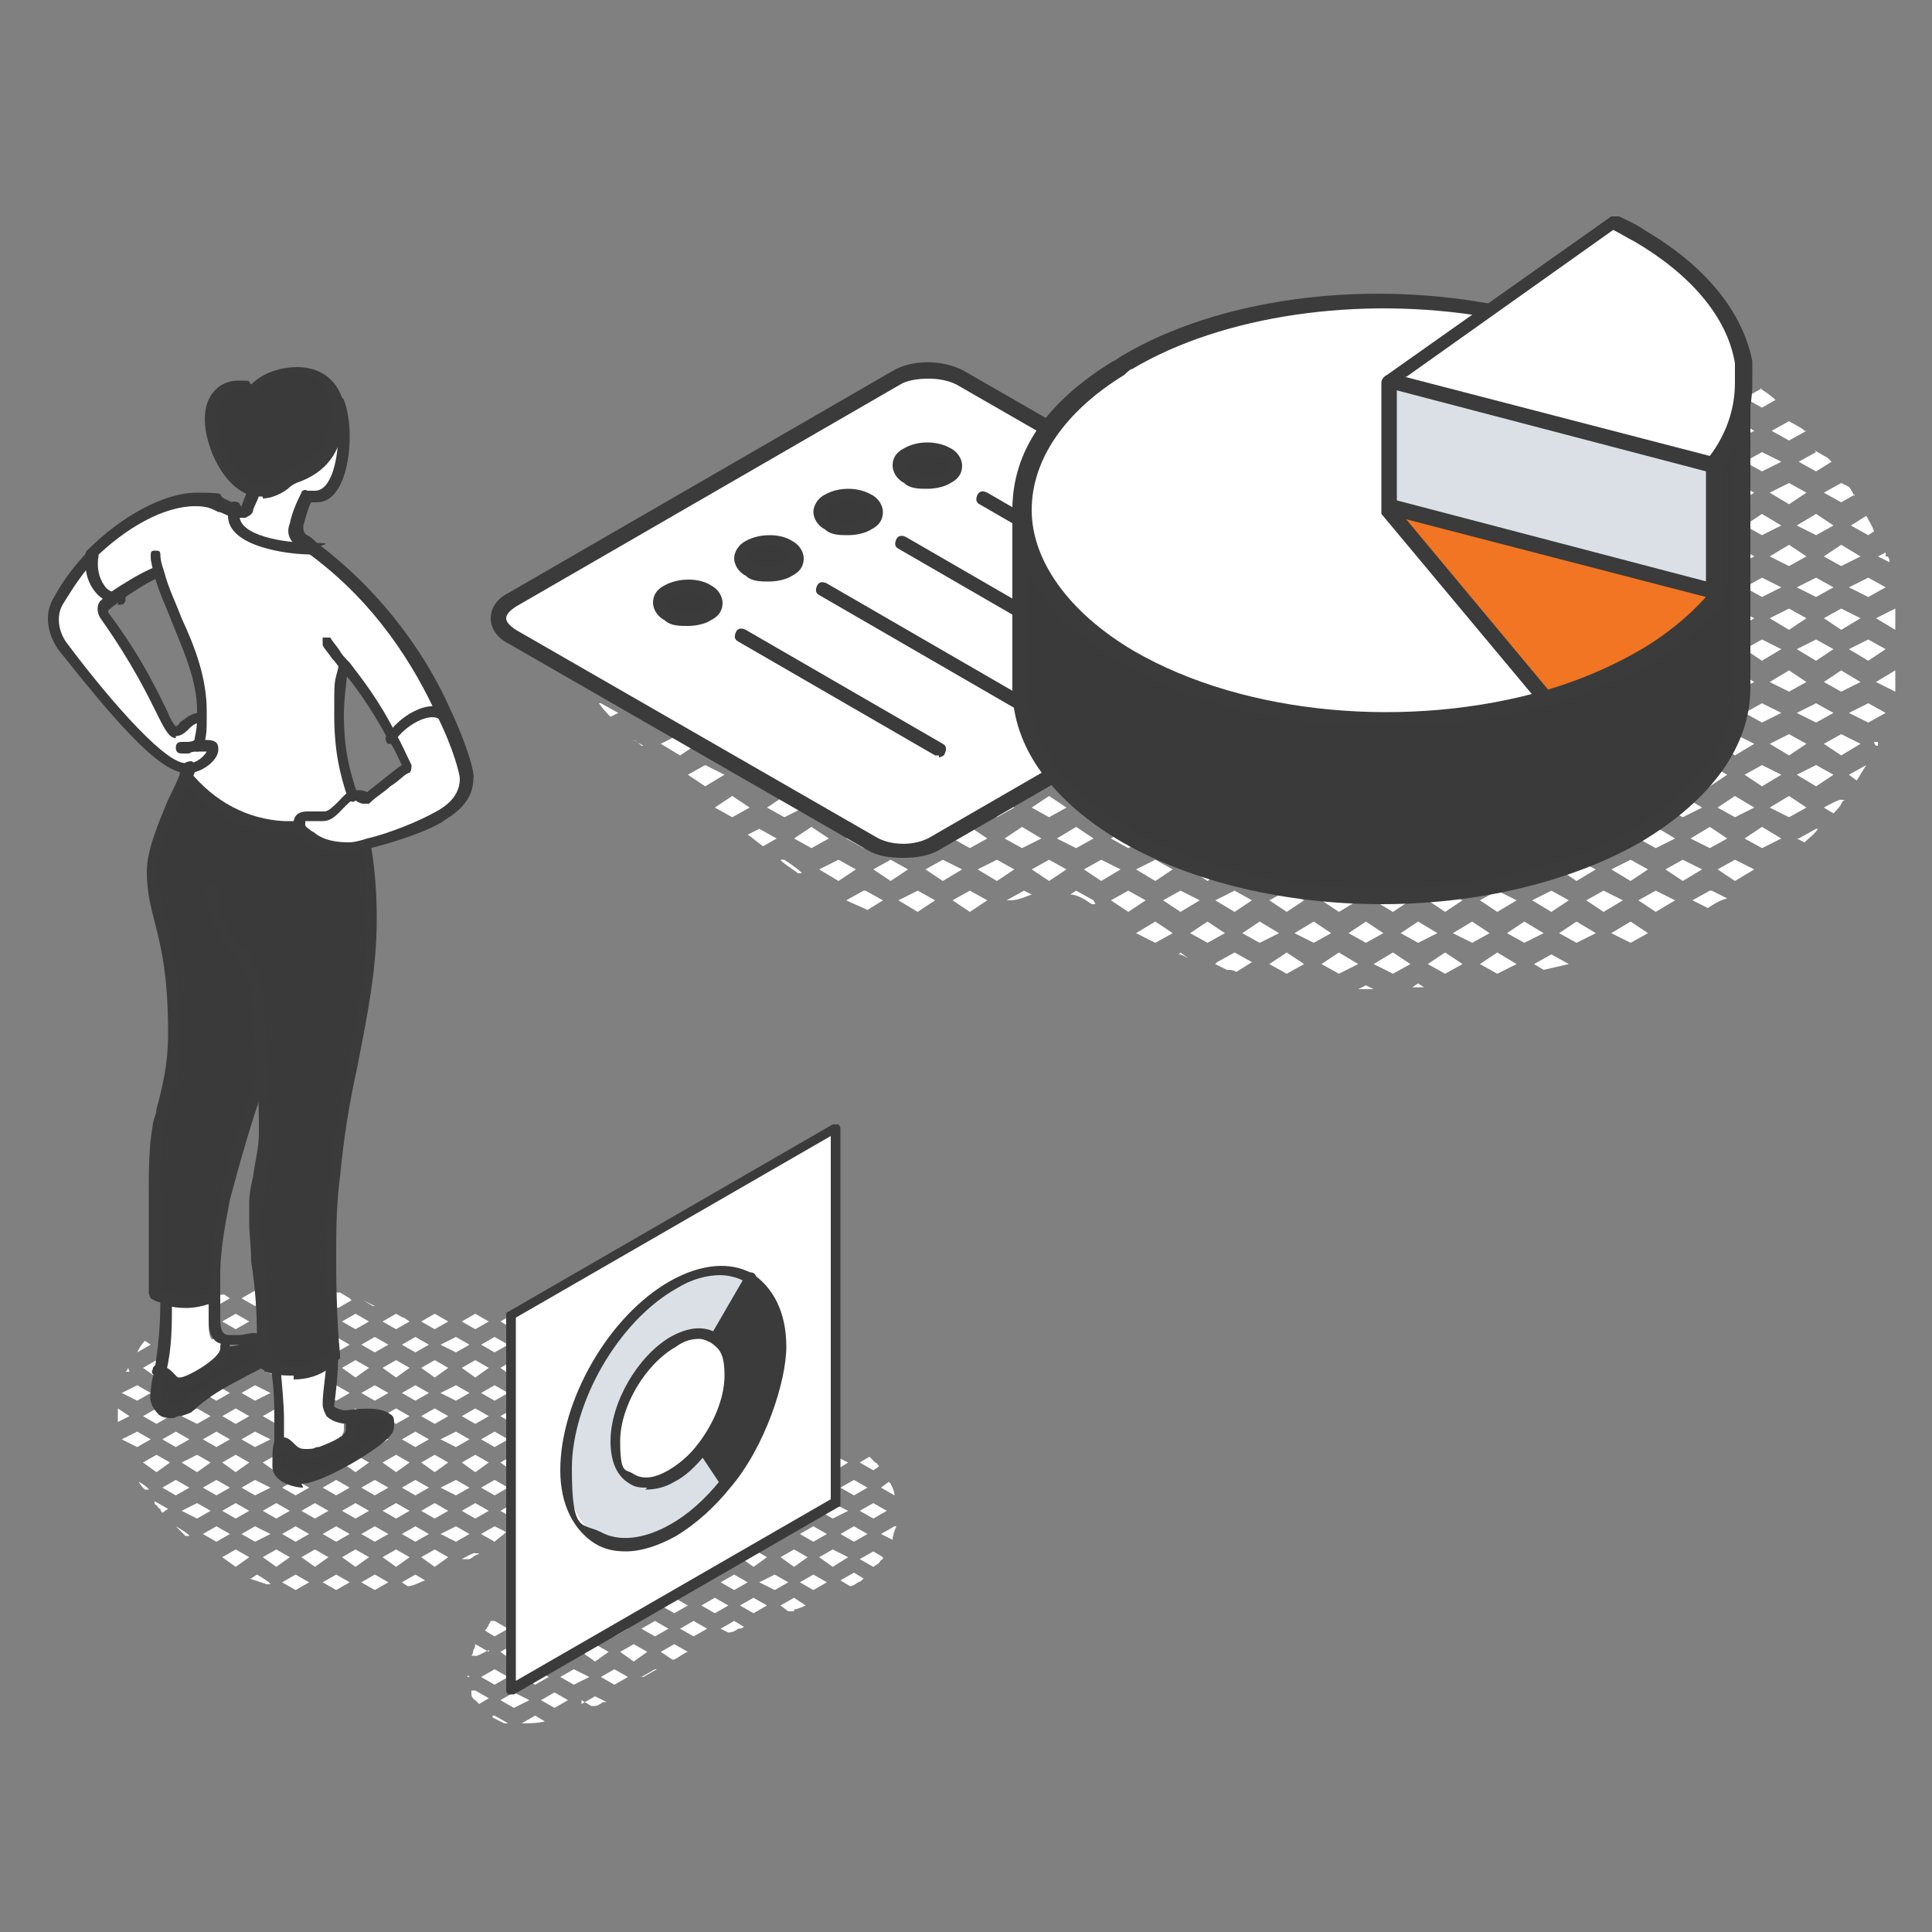 <svg xmlns="http://www.w3.org/2000/svg" id="Layer_1" viewBox="0 0 100 100"><rect x="0" y="0" width="100" height="100" fill="#808080" stroke="none"/><defs><style>      .st0 {        fill: #dae0e6;      }      .st1 {        fill: #3a3b3a;      }      .st2 {        fill: #3a3a3a;      }      .st3 {        fill: #fff;      }      .st4 {        fill: #f17522;      }    </style></defs><polygon class="st3" points="30.8 75.3 30.1 75.7 30.8 76.2 31.5 75.7 30.8 75.3"></polygon><path class="st3" d="M28.7,78.1c.1,0,.2-.1.3-.2l-.3-.2-.7.4h.3c.1,0,.2,0,.3,0,0,0,0,0,.1,0Z"></path><polygon class="st3" points="30.5 77 29.7 76.6 29 77 29.7 77.4 30.5 77"></polygon><polygon class="st3" points="27.4 75.7 26.6 75.3 25.9 75.7 26.6 76.2 27.4 75.7"></polygon><path class="st3" d="M28.4,81.9h-.2c-.2,0-.5.2-.7.3h.2c0,.1.7-.3.7-.3Z"></path><polygon class="st3" points="16 74.5 15.3 74.1 14.6 74.5 15.3 74.9 16 74.5"></polygon><polygon class="st3" points="28.4 77 27.7 76.6 27 77 27.7 77.4 28.4 77"></polygon><polygon class="st3" points="34.6 79.4 33.9 79 33.2 79.4 33.9 79.8 34.6 79.4"></polygon><path class="st3" d="M35.6,78.2l-.4-.2c0,0-.7.3-.8.4l.5.3.7-.4Z"></path><polygon class="st3" points="31.5 80.6 30.8 80.2 30.1 80.6 30.8 81.1 31.5 80.6"></polygon><polygon class="st3" points="19.1 73.3 18.4 72.9 17.7 73.3 18.4 73.7 19.1 73.3"></polygon><polygon class="st3" points="26.3 74.5 25.6 74.1 24.9 74.5 25.6 74.9 26.3 74.5"></polygon><polygon class="st3" points="21.2 73.3 20.5 72.9 19.8 73.3 20.5 73.7 21.2 73.3"></polygon><polygon class="st3" points="17 73.3 16.3 72.9 15.6 73.3 16.3 73.7 17 73.3"></polygon><polygon class="st3" points="18.1 74.5 17.4 74.1 16.7 74.5 17.4 74.9 18.1 74.5"></polygon><polygon class="st3" points="20.1 74.5 19.4 74.1 18.7 74.5 19.4 74.9 20.1 74.5"></polygon><polygon class="st3" points="24.3 72.1 23.6 71.7 22.8 72.1 23.6 72.5 24.3 72.1"></polygon><polygon class="st3" points="25.3 73.3 24.6 72.9 23.9 73.3 24.6 73.7 25.3 73.3"></polygon><polygon class="st3" points="23.2 73.3 22.5 72.9 21.8 73.3 22.5 73.7 23.2 73.3"></polygon><polygon class="st3" points="22.2 74.5 21.5 74.1 20.8 74.5 21.5 74.9 22.2 74.5"></polygon><polygon class="st3" points="36.6 79.4 35.9 79 35.2 79.4 35.9 79.8 36.6 79.4"></polygon><polygon class="st3" points="37.7 80.6 37 80.2 36.3 80.6 37 81.1 37.7 80.6"></polygon><polygon class="st3" points="39 82.7 38.3 83.1 39 83.5 39.7 83.1 39 82.7"></polygon><path class="st3" d="M37.7,84.5c.2,0,.4-.1.5-.2.1,0,.2,0,.3-.1l-.5-.3-.7.4.4.2Z"></path><polygon class="st3" points="38.7 81.9 38 81.5 37.3 81.9 38 82.3 38.7 81.9"></polygon><path class="st3" d="M41.1,83.3c.2,0,.6-.2.6-.2l-.6-.4-.7.4.4.3h.3Z"></path><path class="st3" d="M32.9,73.7c0-.1,0-.3,0-.4,0-.1,0-.3,0-.4h0s-.7.4-.7.4l.7.4h0Z"></path><path class="st3" d="M8.8,68.4h0s0,0,0,0c-.1,0-.2.2-.4.3l.5-.3Z"></path><polygon class="st3" points="12.9 73.3 12.2 72.9 11.5 73.3 12.2 73.7 12.9 73.3"></polygon><polygon class="st3" points="9.8 69.6 9.1 69.2 8.4 69.6 9.1 70 9.8 69.6"></polygon><polygon class="st3" points="14 74.5 13.2 74.1 12.5 74.5 13.2 74.9 14 74.5"></polygon><polygon class="st3" points="11.9 72.1 11.2 71.7 10.5 72.1 11.2 72.5 11.9 72.1"></polygon><polygon class="st3" points="10.9 70.8 10.2 70.4 9.4 70.8 10.2 71.3 10.9 70.8"></polygon><polygon class="st3" points="15 73.3 14.3 72.9 13.6 73.3 14.3 73.7 15 73.3"></polygon><polygon class="st3" points="41.8 80.6 41.1 80.2 40.4 80.6 41.1 81.1 41.8 80.6"></polygon><polygon class="st3" points="43.9 80.6 43.1 80.2 42.4 80.6 43.1 81.1 43.9 80.6"></polygon><polygon class="st3" points="42.8 81.9 42.1 81.5 41.4 81.9 42.1 82.3 42.8 81.9"></polygon><path class="st3" d="M44.4,81.9c.1,0,.2-.1.3-.2l-.5-.3-.7.4.5.3c.1,0,.3-.1.4-.2Z"></path><polygon class="st3" points="40.8 81.9 40.1 81.5 39.3 81.9 40.1 82.3 40.8 81.9"></polygon><polygon class="st3" points="12.9 70.8 12.2 70.4 11.5 70.8 12.2 71.3 12.9 70.8"></polygon><polygon class="st3" points="10.2 68.8 10.9 68.4 10.2 68 9.4 68.4 10.2 68.8"></polygon><polygon class="st3" points="17 70.8 16.3 70.4 15.6 70.8 16.3 71.3 17 70.8"></polygon><polygon class="st3" points="18.1 72.1 17.4 71.7 16.7 72.1 17.4 72.5 18.1 72.1"></polygon><polygon class="st3" points="16 72.1 15.3 71.7 14.6 72.1 15.3 72.5 16 72.1"></polygon><polygon class="st3" points="14 72.1 13.2 71.7 12.5 72.1 13.2 72.5 14 72.1"></polygon><polygon class="st3" points="15 70.8 14.3 70.4 13.6 70.8 14.3 71.3 15 70.8"></polygon><polygon class="st3" points="19.1 70.8 18.4 70.4 17.7 70.8 18.4 71.3 19.1 70.8"></polygon><polygon class="st3" points="11.9 69.6 11.2 69.2 10.5 69.6 11.2 70 11.9 69.6"></polygon><polygon class="st3" points="32.5 72.1 31.8 71.7 31.1 72.1 31.8 72.5 32.5 72.1"></polygon><polygon class="st3" points="31.5 73.3 30.8 72.9 30.1 73.3 30.8 73.7 31.5 73.3"></polygon><polygon class="st3" points="39.7 80.6 39 80.2 38.3 80.6 39 81.1 39.7 80.6"></polygon><polygon class="st3" points="38.7 79.4 38 79 37.3 79.4 38 79.8 38.7 79.4"></polygon><polygon class="st3" points="37.7 78.2 37 77.8 36.3 78.2 37 78.6 37.7 78.2"></polygon><polygon class="st3" points="20.1 72.1 19.4 71.7 18.7 72.1 19.4 72.5 20.1 72.1"></polygon><polygon class="st3" points="24.3 69.6 23.6 69.2 22.8 69.6 23.6 70 24.3 69.6"></polygon><polygon class="st3" points="25.3 70.8 24.6 70.4 23.9 70.8 24.6 71.3 25.3 70.8"></polygon><polygon class="st3" points="30.5 74.5 29.7 74.1 29 74.5 29.7 74.9 30.5 74.5"></polygon><polygon class="st3" points="21.2 70.8 20.5 70.4 19.8 70.8 20.5 71.3 21.2 70.8"></polygon><polygon class="st3" points="22.2 72.1 21.5 71.7 20.8 72.1 21.5 72.5 22.2 72.1"></polygon><polygon class="st3" points="23.2 70.8 22.5 70.4 21.8 70.8 22.5 71.3 23.2 70.8"></polygon><polygon class="st3" points="26.3 72.1 25.6 71.7 24.9 72.1 25.6 72.5 26.3 72.1"></polygon><polygon class="st3" points="29.4 75.7 28.7 75.3 28 75.7 28.7 76.2 29.4 75.7"></polygon><polygon class="st3" points="28.4 74.5 27.7 74.1 27 74.5 27.7 74.9 28.4 74.5"></polygon><polygon class="st3" points="27.4 73.3 26.6 72.9 25.9 73.3 26.6 73.7 27.4 73.3"></polygon><polygon class="st3" points="10.9 73.3 10.2 72.9 9.4 73.3 10.2 73.7 10.9 73.3"></polygon><polygon class="st3" points="22.2 77 21.5 76.6 20.8 77 21.5 77.4 22.2 77"></polygon><polygon class="st3" points="25.3 75.7 24.6 75.3 23.9 75.7 24.6 76.2 25.3 75.7"></polygon><polygon class="st3" points="27.4 78.2 26.6 77.8 25.9 78.2 26.6 78.6 27.4 78.2"></polygon><polygon class="st3" points="23.2 75.7 22.5 75.3 21.8 75.7 22.5 76.2 23.2 75.7"></polygon><polygon class="st3" points="24.3 74.5 23.6 74.1 22.8 74.5 23.6 74.9 24.3 74.5"></polygon><polygon class="st3" points="26.3 77 25.6 76.6 24.9 77 25.6 77.4 26.3 77"></polygon><polygon class="st3" points="31.5 83.1 30.8 82.7 30.1 83.1 30.8 83.5 31.5 83.1"></polygon><polygon class="st3" points="30.5 81.9 29.7 81.5 29 81.9 29.7 82.3 30.5 81.9"></polygon><polygon class="st3" points="29.4 83.1 28.7 82.7 28 83.1 28.7 83.5 29.4 83.1"></polygon><path class="st3" d="M27.4,83.1l-.6-.4s0,0,0,0c-.1,0-.2.2-.3.3,0,0-.1,0-.2.1l.5.3.7-.4Z"></path><polygon class="st3" points="28.4 84.3 27.7 83.9 27 84.3 27.7 84.7 28.4 84.3"></polygon><polygon class="st3" points="17 75.7 16.3 75.3 15.6 75.7 16.3 76.2 17 75.7"></polygon><polygon class="st3" points="16 77 15.3 76.6 14.6 77 15.3 77.4 16 77"></polygon><polygon class="st3" points="14 77 13.2 76.6 12.5 77 13.2 77.4 14 77"></polygon><polygon class="st3" points="15 75.7 14.3 75.3 13.6 75.7 14.3 76.2 15 75.7"></polygon><polygon class="st3" points="11.9 74.5 11.2 74.1 10.5 74.5 11.2 74.9 11.9 74.5"></polygon><polygon class="st3" points="12.9 75.7 12.2 75.3 11.5 75.7 12.2 76.2 12.9 75.7"></polygon><polygon class="st3" points="21.2 75.7 20.5 75.3 19.8 75.7 20.5 76.2 21.2 75.7"></polygon><polygon class="st3" points="20.1 77 19.4 76.6 18.7 77 19.4 77.4 20.1 77"></polygon><polygon class="st3" points="19.1 75.7 18.4 75.3 17.7 75.7 18.4 76.2 19.1 75.7"></polygon><polygon class="st3" points="18.1 77 17.4 76.6 16.7 77 17.4 77.4 18.1 77"></polygon><polygon class="st3" points="32.5 81.9 31.8 81.5 31.1 81.9 31.8 82.3 32.5 81.9"></polygon><polygon class="st3" points="33.5 80.6 32.8 80.2 32.1 80.6 32.8 81.1 33.5 80.6"></polygon><polygon class="st3" points="36.6 81.9 35.9 81.5 35.2 81.9 35.9 82.3 36.6 81.9"></polygon><polygon class="st3" points="35.6 80.6 34.9 80.2 34.2 80.6 34.9 81.1 35.6 80.6"></polygon><polygon class="st3" points="34.6 81.9 33.9 81.5 33.2 81.9 33.9 82.3 34.6 81.9"></polygon><polygon class="st3" points="37.7 83.1 37 82.7 36.3 83.1 37 83.5 37.7 83.1"></polygon><polygon class="st3" points="9.8 72.1 9.1 71.7 8.4 72.1 9.1 72.5 9.8 72.1"></polygon><polygon class="st3" points="9.1 74.9 9.8 74.5 9.1 74.1 8.4 74.5 9.1 74.9"></polygon><polygon class="st3" points="14 67.2 13.2 66.8 12.5 67.2 13.2 67.6 14 67.2"></polygon><polygon class="st3" points="14.6 67.2 15.3 67.6 16 67.2 15.3 66.8 14.6 67.2"></polygon><path class="st3" d="M18.1,67.2l-.5-.3c0,0-.2,0-.2,0l-.6.4.7.4.7-.4Z"></path><polygon class="st3" points="30.5 69.6 29.7 69.2 29 69.6 29.7 70 30.5 69.6"></polygon><polygon class="st3" points="29.4 70.8 28.7 70.4 28 70.8 28.7 71.3 29.4 70.8"></polygon><polygon class="st3" points="28.4 69.6 27.7 69.2 27 69.6 27.7 70 28.4 69.6"></polygon><polygon class="st3" points="27.4 68.4 26.6 68 25.9 68.4 26.6 68.8 27.4 68.4"></polygon><polygon class="st3" points="40.8 77 40.1 76.6 39.3 77 40.1 77.4 40.8 77"></polygon><polygon class="st3" points="43.9 75.7 43.1 75.3 42.4 75.7 43.1 76.2 43.9 75.7"></polygon><polygon class="st3" points="45.9 78.2 45.2 77.8 44.5 78.2 45.2 78.6 45.9 78.2"></polygon><polygon class="st3" points="44.9 77 44.2 76.6 43.5 77 44.2 77.4 44.9 77"></polygon><polygon class="st3" points="42.8 77 42.1 76.6 41.4 77 42.1 77.4 42.8 77"></polygon><polygon class="st3" points="41.8 75.7 41.1 75.3 40.4 75.7 41.1 76.2 41.8 75.7"></polygon><path class="st3" d="M46,76.7l-.4.3.7.4c0-.2-.1-.4-.2-.6Z"></path><path class="st3" d="M19.4,67.6h0c-.2-.1-.4-.2-.6-.3l.5.3Z"></path><path class="st3" d="M7.1,70h0s.7-.4.7-.4l-.3-.2c-.2.2-.3.4-.4.6Z"></path><polygon class="st3" points="8.8 70.8 8.1 70.4 7.4 70.8 8.1 71.3 8.8 70.8"></polygon><path class="st3" d="M31.8,79.8l.7-.4h-.1c-.2,0-.5.2-.7.3h.2Z"></path><polygon class="st3" points="31.8 74.1 31.1 74.5 31.8 74.9 32.5 74.5 31.8 74.1"></polygon><path class="st3" d="M42.6,74.7c-.2,0-.5,0-.7.1h.3c0,.1.4-.1.4-.1Z"></path><path class="st3" d="M28.3,68.2l-.3.2.7.4.4-.2c-.1,0-.3-.1-.4-.2h0c-.1,0-.3-.1-.4-.2Z"></path><path class="st3" d="M45,75.4l-.5.3.7.4.3-.2c0,0-.1-.2-.2-.2,0,0,0,0-.1-.1,0,0-.1-.1-.2-.2Z"></path><path class="st3" d="M45.5,80.9c0,0,.1-.2.2-.2,0,0,0,0,0-.1l-.5-.3-.7.4.7.4.3-.2Z"></path><polygon class="st3" points="44.9 79.4 44.2 79 43.5 79.4 44.2 79.8 44.9 79.4"></polygon><polygon class="st3" points="43.9 78.2 43.1 77.8 42.4 78.2 43.1 78.6 43.9 78.2"></polygon><polygon class="st3" points="41.8 78.2 41.1 77.8 40.4 78.2 41.1 78.6 41.8 78.2"></polygon><polygon class="st3" points="42.8 79.4 42.1 79 41.4 79.4 42.1 79.8 42.8 79.4"></polygon><path class="st3" d="M46.3,79h0s-.7.4-.7.4l.6.3c0-.2.1-.5.2-.7Z"></path><polygon class="st3" points="40.8 79.4 40.1 79 39.3 79.4 40.1 79.8 40.8 79.4"></polygon><polygon class="st3" points="39.7 78.2 39 77.8 38.3 78.2 39 78.6 39.7 78.2"></polygon><polygon class="st3" points="12.9 68.4 12.2 68 11.5 68.4 12.2 68.8 12.9 68.4"></polygon><polygon class="st3" points="16 69.6 15.3 69.2 14.6 69.6 15.3 70 16 69.6"></polygon><polygon class="st3" points="17 68.4 16.3 68 15.6 68.4 16.3 68.8 17 68.4"></polygon><polygon class="st3" points="15 68.4 14.3 68 13.6 68.4 14.3 68.8 15 68.4"></polygon><polygon class="st3" points="14 69.6 13.2 69.2 12.5 69.6 13.2 70 14 69.6"></polygon><polygon class="st3" points="18.1 69.6 17.4 69.2 16.7 69.6 17.4 70 18.1 69.6"></polygon><path class="st3" d="M11.2,67.6l.7-.4-.3-.2c-.3,0-.6.2-.9.3l.5.3Z"></path><polygon class="st3" points="19.1 68.4 18.4 68 17.7 68.4 18.4 68.8 19.1 68.4"></polygon><polygon class="st3" points="31.5 70.8 30.8 70.4 30.1 70.8 30.8 71.3 31.5 70.8"></polygon><path class="st3" d="M38.7,77l-.6-.3c-.3.1-.5.2-.8.3l.7.4.7-.4Z"></path><polygon class="st3" points="30.5 72.1 29.7 71.7 29 72.1 29.7 72.5 30.5 72.1"></polygon><polygon class="st3" points="22.2 69.6 21.5 69.2 20.8 69.6 21.5 70 22.2 69.6"></polygon><polygon class="st3" points="23.2 68.4 22.5 68 21.8 68.4 22.5 68.8 23.2 68.4"></polygon><polygon class="st3" points="20.1 69.6 19.4 69.2 18.7 69.6 19.4 70 20.1 69.6"></polygon><path class="st3" d="M21.2,68.4l-.3-.2s0,0,0,0c-.1,0-.2-.1-.4-.2,0,0,0,0,0,0l-.7.4.7.4.7-.4Z"></path><polygon class="st3" points="26.3 69.6 25.6 69.2 24.9 69.6 25.6 70 26.3 69.6"></polygon><polygon class="st3" points="25.3 68.4 24.6 68 23.9 68.4 24.6 68.8 25.3 68.4"></polygon><polygon class="st3" points="28.4 72.1 27.7 71.7 27 72.1 27.7 72.5 28.4 72.1"></polygon><polygon class="st3" points="27.4 70.8 26.6 70.4 25.9 70.8 26.6 71.3 27.4 70.8"></polygon><polygon class="st3" points="29.4 73.3 28.7 72.9 28 73.3 28.7 73.7 29.4 73.3"></polygon><polygon class="st3" points="12.9 78.2 12.2 77.8 11.5 78.2 12.2 78.6 12.9 78.2"></polygon><polygon class="st3" points="10.9 75.7 10.2 75.3 9.4 75.7 10.2 76.2 10.9 75.7"></polygon><polygon class="st3" points="8.8 73.3 8.1 72.9 7.4 73.3 8.1 73.7 8.8 73.3"></polygon><polygon class="st3" points="9.8 77 9.1 76.6 8.4 77 9.1 77.4 9.8 77"></polygon><polygon class="st3" points="8.1 76.2 8.8 75.7 8.1 75.3 7.4 75.7 8.1 76.2"></polygon><polygon class="st3" points="11.9 77 11.2 76.6 10.5 77 11.2 77.4 11.9 77"></polygon><polygon class="st3" points="17 78.2 16.3 77.8 15.6 78.2 16.3 78.6 17 78.2"></polygon><polygon class="st3" points="18.1 79.4 17.4 79 16.7 79.4 17.4 79.8 18.1 79.4"></polygon><polygon class="st3" points="16 79.4 15.3 79 14.6 79.4 15.3 79.8 16 79.4"></polygon><polygon class="st3" points="14 79.4 13.2 79 12.5 79.4 13.2 79.8 14 79.4"></polygon><polygon class="st3" points="15 78.2 14.3 77.8 13.6 78.2 14.3 78.6 15 78.2"></polygon><polygon class="st3" points="7.1 72.5 7.8 72.1 7.1 71.7 6.3 72.1 7.1 72.5"></polygon><path class="st3" d="M6.5,71h.2c0-.1-.1-.2-.1-.2,0,0,0,0,0,0,0,0,0,0,0,.1Z"></path><polygon class="st3" points="19.1 78.2 18.4 77.8 17.7 78.2 18.4 78.6 19.1 78.2"></polygon><polygon class="st3" points="20.1 79.4 19.4 79 18.7 79.4 19.4 79.8 20.1 79.4"></polygon><polygon class="st3" points="33.5 83.1 32.8 82.7 32.1 83.1 32.8 83.5 33.5 83.1"></polygon><polygon class="st3" points="32.5 84.3 31.8 83.9 31.1 84.3 31.8 84.7 32.5 84.3"></polygon><polygon class="st3" points="30.5 84.3 29.7 83.9 29 84.3 29.7 84.7 30.5 84.3"></polygon><polygon class="st3" points="31.5 85.5 30.8 85.1 30.1 85.5 30.8 86 31.5 85.5"></polygon><polygon class="st3" points="34.6 84.3 33.9 83.9 33.2 84.3 33.9 84.7 34.6 84.3"></polygon><polygon class="st3" points="29.4 85.5 28.7 85.1 28 85.5 28.7 86 29.4 85.5"></polygon><polygon class="st3" points="35.6 83.1 34.9 82.7 34.2 83.1 34.9 83.5 35.6 83.1"></polygon><polygon class="st3" points="36.6 84.3 35.9 83.9 35.2 84.3 35.9 84.7 36.6 84.3"></polygon><polygon class="st3" points="28.4 86.8 27.7 86.4 27 86.8 27.7 87.2 28.4 86.8"></polygon><polygon class="st3" points="24.3 77 23.6 76.6 22.8 77 23.6 77.4 24.3 77"></polygon><polygon class="st3" points="23.2 78.2 22.5 77.8 21.8 78.2 22.5 78.6 23.2 78.2"></polygon><polygon class="st3" points="21.2 78.2 20.5 77.8 19.8 78.2 20.5 78.6 21.2 78.2"></polygon><polygon class="st3" points="25.3 78.2 24.6 77.8 23.9 78.2 24.6 78.6 25.3 78.2"></polygon><polygon class="st3" points="22.2 79.4 21.5 79 20.8 79.4 21.5 79.8 22.2 79.4"></polygon><polygon class="st3" points="25.6 87.2 26.3 86.8 25.6 86.4 24.9 86.8 25.6 87.2"></polygon><path class="st3" d="M26.2,79.3l-.6-.3-.7.4.7.4c.2-.2.4-.3.6-.5Z"></path><polygon class="st3" points="27.4 85.5 26.6 85.1 25.9 85.5 26.6 86 27.4 85.5"></polygon><path class="st3" d="M26.3,84.3l-.7-.4h-.2c-.1.2-.2.4-.3.5l.5.3.7-.4Z"></path><path class="st3" d="M24.8,80.4h-.2c0-.1-.7.3-.7.3h.2c0,0,.1,0,.2,0,0,0,.2-.1.3-.2,0,0,.1,0,.2-.1Z"></path><polygon class="st3" points="18.4 80.2 17.7 80.6 18.4 81.1 19.1 80.6 18.4 80.2"></polygon><polygon class="st3" points="16.7 81.9 17.4 82.3 18.1 81.9 17.4 81.5 16.7 81.9"></polygon><polygon class="st3" points="14.6 81.9 15.3 82.3 16 81.9 15.3 81.5 14.6 81.9"></polygon><polygon class="st3" points="16.3 80.2 15.6 80.6 16.3 81.1 17 80.6 16.3 80.2"></polygon><polygon class="st3" points="21.8 80.6 22.5 81.1 23.2 80.6 22.5 80.2 21.8 80.6"></polygon><path class="st3" d="M24.2,86.8h.1c0,0-.1-.1-.1-.1,0,0,0,0,0,.1Z"></path><polygon class="st3" points="23.6 79 22.8 79.4 23.6 79.8 24.3 79.4 23.6 79"></polygon><path class="st3" d="M20.8,81.9l.3.2c.3,0,.6-.2.9-.3l-.5-.3-.7.4Z"></path><polygon class="st3" points="14.3 80.2 13.6 80.6 14.3 81.1 15 80.6 14.3 80.2"></polygon><polygon class="st3" points="18.7 81.9 19.4 82.3 20.1 81.9 19.4 81.5 18.7 81.9"></polygon><path class="st3" d="M6.1,72.9c0,.1,0,.2,0,.4,0,.1,0,.2,0,.3l.6-.3-.6-.4Z"></path><polygon class="st3" points="7.1 74.1 6.3 74.5 7.1 74.9 7.8 74.5 7.1 74.1"></polygon><path class="st3" d="M7.5,77.1h.2c0-.1-.5-.4-.5-.4,0,.1.2.3.3.4Z"></path><path class="st3" d="M8,77.8s0,.1.1.1c0,0,.1.2.2.2,0,0,0,.1.1.2l.3-.2-.7-.4h0Z"></path><polygon class="st3" points="11.2 79 10.5 79.4 11.2 79.8 11.9 79.4 11.2 79"></polygon><polygon class="st3" points="12.2 80.2 11.5 80.6 12.2 81.1 12.9 80.6 12.2 80.2"></polygon><path class="st3" d="M12.9,81.7c.3.1.6.2.9.3h.2c0-.1-.7-.5-.7-.5l-.3.2Z"></path><path class="st3" d="M9.1,79c.2.2.3.3.5.5h.2c0-.1-.7-.5-.7-.5h0Z"></path><polygon class="st3" points="10.2 77.8 9.4 78.2 10.2 78.6 10.9 78.2 10.2 77.8"></polygon><path class="st3" d="M34.9,85.9c.2-.1.6-.4.7-.4l-.7-.4-.7.4.6.4s0,0,0,0Z"></path><path class="st3" d="M25.3,85.5l-.7-.4s0,0,0,0c0,0,0,.2-.1.3,0,0,0,.2-.1.3h.2c0,.1.7-.3.7-.3Z"></path><polygon class="st3" points="33.2 86.8 33.3 86.8 34 86.4 33.9 86.4 33.2 86.8"></polygon><path class="st3" d="M27,89.2h0c.4,0,.8,0,1.2-.1l-.5-.3-.7.4Z"></path><polygon class="st3" points="28 88 28.7 88.4 29.4 88 28.7 87.6 28 88"></polygon><path class="st3" d="M25.5,88.9c.2.1.4.2.6.3,0,0,.2,0,.2,0l-.7-.4h-.1Z"></path><path class="st3" d="M24.4,87.7c0,0,0,.2.2.3,0,0,0,0,0,0,0,0,.1.1.2.2l.5-.3-.7-.4h-.2Z"></path><polygon class="st3" points="26.6 87.6 25.9 88 26.6 88.4 27.4 88 26.6 87.6"></polygon><polygon class="st3" points="31.1 86.8 31.8 87.2 32.5 86.8 31.8 86.4 31.1 86.8"></polygon><polygon class="st3" points="32.8 85.1 32.1 85.5 32.8 86 33.5 85.5 32.8 85.1"></polygon><path class="st3" d="M30.1,88l.5.3c0,0,.1,0,.2,0,.1,0,.3-.1.4-.2,0,0,.1,0,.2,0l-.6-.3-.7.4Z"></path><polygon class="st3" points="29.7 86.4 29 86.8 29.7 87.2 30.5 86.8 29.7 86.4"></polygon><polygon class="st3" points="20.5 80.2 19.8 80.6 20.5 81.1 21.2 80.6 20.5 80.2"></polygon><path class="st3" d="M34.9,66.5c-3,1.8-5.5,6-5.5,9.5s2.5,4.9,5.5,3.2c1-.6,1.9-1.4,2.7-2.4,1.7-2.1,2.8-4.8,2.8-7.2s-.6-3-1.6-3.6c-1-.6-2.4-.5-3.9.4ZM43.3,58.3v19.4l-16.8,9.7v-19.4l16.8-9.7Z"></path><path class="st0" d="M34.9,66.5c-3,1.8-5.5,6-5.5,9.5s2.5,4.9,5.5,3.2c1-.6,1.9-1.4,2.7-2.4l-1.2-1.8c-.4.5-.9,1-1.5,1.3-1.7,1-3,.2-3-1.7s1.3-4.2,3-5.2c.8-.5,1.6-.5,2.1-.2l1.8-3.1c-1-.6-2.4-.5-3.9.4Z"></path><path class="st3" d="M34.9,69.4c-1.7,1-3,3.3-3,5.2s1.3,2.7,3,1.7c.5-.3,1-.8,1.5-1.3.9-1.1,1.5-2.6,1.5-3.9s-.3-1.6-.9-1.9c-.5-.3-1.3-.3-2.1.2Z"></path><path class="st1" d="M36.3,75l1.2,1.8c1.7-2.1,2.8-4.8,2.8-7.2s-.6-3-1.6-3.6l-1.8,3.1c.5.3.9,1,.9,1.9s-.6,2.8-1.5,3.9Z"></path><path class="st1" d="M26.4,87.7s0,0-.1,0c0,0-.1-.1-.1-.2v-19.4c0-.1,0-.2.1-.2l16.8-9.7c0,0,.2,0,.3,0,0,0,.1.1.1.2v19.4c0,.1,0,.2-.1.2l-16.8,9.7s0,0-.1,0ZM26.7,68.2v18.8l16.3-9.4v-18.8l-16.3,9.4Z"></path><path class="st1" d="M32.4,80.3c-.6,0-1.1-.1-1.6-.4-1.1-.7-1.8-2-1.8-3.8,0-3.6,2.5-8,5.7-9.8,1.6-.9,3.1-1,4.2-.4,1.1.7,1.8,2,1.8,3.8s-1.1,5.2-2.9,7.3c-.8,1-1.8,1.9-2.8,2.5-.9.5-1.8.8-2.6.8ZM37.3,66c-.7,0-1.5.2-2.3.7-3,1.7-5.4,5.9-5.4,9.3s.5,2.8,1.5,3.3c.9.5,2.2.4,3.6-.4.9-.5,1.8-1.3,2.6-2.3,1.7-2.1,2.7-4.8,2.7-7s-.5-2.8-1.5-3.3c-.4-.2-.8-.3-1.3-.3ZM37.6,76.8h0Z"></path><path class="st1" d="M33.5,77c-.3,0-.6,0-.9-.2-.7-.4-1-1.2-1-2.2,0-2,1.4-4.4,3.1-5.4.9-.5,1.7-.6,2.4-.2.7.4,1,1.2,1,2.2s-.6,2.9-1.6,4.1h0c-.5.6-1,1.1-1.6,1.4-.5.3-1,.4-1.5.4ZM36.2,69.3c-.4,0-.8.1-1.2.4-1.6.9-2.9,3.1-2.9,4.9s.3,1.4.7,1.7c.5.3,1.1.2,1.8-.2.5-.3,1-.7,1.4-1.2.9-1.1,1.5-2.5,1.5-3.7s-.3-1.4-.7-1.7c-.2-.1-.4-.2-.6-.2ZM36.3,75h0Z"></path><path class="st1" d="M37,69.5s0,0-.1,0c-.1,0-.2-.3-.1-.4l1.8-3.1c0-.1.3-.2.4-.1.1,0,.2.3.1.4l-1.8,3.1c0,0-.2.1-.2.1Z"></path><path class="st1" d="M37.6,77.1c0,0-.2,0-.2-.1l-1.2-1.8c0-.1,0-.3,0-.4s.3,0,.4,0l1.2,1.8c0,.1,0,.3,0,.4,0,0-.1,0-.2,0Z"></path><path class="st3" d="M24.1,40.4c0,1-.8,1.6-1.6,2-1.1.6-2.6,1-3.5,1.3-.5.1-.8.2-1,.2-.5,0-1.3,0-1.9-.4-.3-.2-.6-.4-.7-.6,0,0,0-.2,0-.3,0-.2.2-.3.4-.3s.6.1.9.1c.7,0,1.1-1.1,1.6-1.1s0,0,0,0c.2,0,.3,0,.6.2,1.1-.8,1.8-1.5,2.1-1.6-.3-.6-.5-1.1-.8-1.5.6-1,2-1.7,2.7-1.3.9,1.9,1.2,3.4,1.2,3.5Z"></path><path class="st3" d="M8.2,29.7c-.7.3-1.4.8-2,1.2-1,0-1.8-1.1-1.4-2.2,1.8-1.8,3.9-2.9,5.5-2.9s1,.1,1.3.3c.2,0,.4.2.6.2,0,.1-.1.3-.1.4,0,1.3,2.6,1.7,4,1.7h0c3.5,2.6,5.6,6,6.8,8.5-.6-.4-2.1.3-2.7,1.3-.9-1.6-1.7-2.8-2.4-3.6-.1.8-.2,1.6-.2,2.4,0,1.9.3,3,.7,4.2,0,0,0,0,0,0-.5,0-.9,1.1-1.6,1.1s-.6-.1-.9-.1-.4,0-.4.3,0,.2,0,.3c-.2,0-.5,0-.7,0-2.1,0-3.8-1.1-5.1-2.7,0-.2.1-.3.2-.5.6-.1,1.2-.7,1.2-.9s-.2-.2-.3-.2-.3,0-.5,0c.1-.4.2-.9.2-1.4,0-.1,0-.3,0-.4,0-2.5-1.5-4.8-2.2-7.1Z"></path><path class="st2" d="M20.2,73.9c0,.1,0,.3-.2.4-.2.4-3.4,2.4-4.3,2.4s-1.4-.2-1.4-.8,0-.9.1-1.3c.5.2.6.6,1.2.6s.5,0,.8-.2c.7-.2,1.6-.6,1.6-1.1,0-.2,0-.3,0-.5.4,0,2.2-.3,2.2.5Z"></path><path class="st3" d="M17.5,21.3c0-.1,0-.3,0-.4.2.4.3,1,.3,1.8s-.3,3.1-1.4,3.1-.3,0-.5,0c-.2.5-.4,1-.6,1.5,0,.3,0,.7.3.9.2.1.3.2.5.3h0c-1.4,0-4-.4-4-1.7s0-.3.1-.4c0,0,.2,0,.3.1.2,0,.4,0,.5-.2.1-.3.2-.5.3-.8,0,0,.2,0,.3,0,.4,0,.8-.2,1.1-.4.2-.2.5-.3.8-.4,1.2-.5,2.1-1.5,2.1-3.3Z"></path><path class="st2" d="M17.5,21.3c0,1.8-.8,2.8-2.1,3.3-.3.1-.5.3-.8.4-.3.3-.7.4-1.1.4s-.2,0-.3,0c-1.4-.3-2.3-2.4-2.3-3.8s.7-1.7,1.4-1.7.5,0,.7.2c.6-.6,1.5-1,2.3-1s1.9.7,2.1,1.8c0,.1,0,.3,0,.4Z"></path><path class="st2" d="M7.9,45c0-1.7,1-3.1,1.7-4.8,1.3,1.6,3.1,2.6,5.1,2.7.2,0,.5,0,.7,0,.1.3.4.4.7.6.6.3,1.3.4,1.9.4s.5,0,1-.2c.2,1,.3,2.1.3,3.7,0,4.4-1.4,8.3-1.9,13.3-.2,1.4-.2,2.9-.2,4.3,0,.8,0,3.2.2,5-.1.1-.2.2-.3.3-.5.4-1.1.6-1.8.6s-.6,0-.9-.1c-.2,0-.5-.2-.7-.3,0-.4,0-.8,0-1.3,0-2.1-.4-4.8-.4-5.8s0-.8,0-1.2h0c.1-1.2.5-2.4.5-3.5s0-2.1-.1-3.1c-.6,1.6-1.3,3.9-1.9,6.4-.3,1.1-.5,2.6-.5,4s0,.7,0,1.1c-.1,0-.3.2-.4.2-.3.1-.6.2-1,.2s-.9,0-1.4-.2c-.2,0-.3-.1-.4-.2,0-.5,0-1,0-1.5,0-1.5-.2-2.2-.2-3.9s0-2.2.2-3.3c.3-1.4.8-2.8.8-4.9,0-5.4-1.1-5.9-1.1-8.4Z"></path><path class="st3" d="M14.5,73.7c0-.9,0-1.9-.2-2.9.3,0,.6.1.9.1.7,0,1.3-.2,1.8-.6,0,.8,0,1.7-.2,2.5,0,.4.6.7,1,.7s0,0,0,0c0,.2,0,.4,0,.5,0,.5-.9.9-1.6,1.1-.3,0-.5.2-.8.2-.6,0-.7-.4-1.2-.6,0-.2,0-.4,0-.5,0-.2,0-.3,0-.5Z"></path><path class="st2" d="M13.6,70c0,.1,0,.2,0,.3-.4.6-1.9.8-4,2.6-.4.2-.8.2-1.2,0,0,0,0,0,0,0-.2-.2-.4-.5-.3-.7,0-.4.2-.8.2-1.2.8.1.7.6,1.1.6s2.4-1.1,2.4-1.8,0,0,0-.1c.4,0,.8-.2,1.2-.2s.7.3.7.6Z"></path><path class="st3" d="M9.9,39.6c0,0-.2,0-.3,0-1.4,0-4.5-3.9-6.5-6.4-.5-.7-.6-1.6-.2-2.3.5-.9,1.1-1.7,1.8-2.3-.3,1.1.5,2.3,1.4,2.2-.2.2-.4.3-.6.5-.1.1-.2.3,0,.5,2.9,3.9,3.2,6,3.6,6s.7-.6,1.3-.7c0,.5-.1,1-.2,1.4.2,0,.4,0,.5,0s.3,0,.3.2c0,.3-.6.8-1.2.9Z"></path><path class="st3" d="M8.4,67.4v-.2c.4.2.9.2,1.4.2s.7,0,1-.2c0,.3,0,.7,0,1s0,.3,0,.4c0,.8.3,1,.8,1s0,0,0,0c0,0,0,0,0,.1,0,.7-1.9,1.8-2.4,1.8s-.3-.4-1.1-.6c.2-1.2.3-2.4.3-3.6Z"></path><path class="st1" d="M13.6,25.7c-.1,0-.2,0-.4,0-1.6-.3-2.6-2.6-2.6-4s.9-2,1.7-2,.5,0,.7.2c.6-.6,1.5-.9,2.4-.9,1.3,0,2.2.8,2.4,2,0,.1,0,.3,0,.4,0,1.7-.7,2.9-2.2,3.5-.3.1-.5.2-.7.4-.4.3-.9.5-1.3.5ZM12.3,20.2c-.5,0-1.1.5-1.1,1.4,0,1.4,1,3.2,2.1,3.5h0c0,0,.2,0,.2,0,.3,0,.6-.1.9-.4.3-.2.5-.4.8-.5,1.3-.5,1.9-1.5,1.9-3s0-.2,0-.4c-.1-.9-.8-1.5-1.8-1.5s-1.6.4-2.1.9c0,0-.2.1-.4,0-.2-.1-.4-.2-.6-.2Z"></path><path class="st1" d="M9.6,40c-1.4,0-3.9-3-6.6-6.4h0c-.6-.9-.7-1.9-.2-2.7.5-.9,1.1-1.7,1.8-2.4.1-.1.3-.1.4,0,.1.1.1.3,0,.4-.7.7-1.2,1.5-1.7,2.3-.4.6-.3,1.4.1,2h0c1.7,2.3,5,6.3,6.2,6.3s.1,0,.2,0c.4,0,.8-.4.9-.6-.1,0-.3,0-.4,0-.2,0-.4,0-.5.1-.2,0-.3,0-.4,0h0c-.2,0-.3-.1-.3-.3,0-.2.1-.3.3-.3,0,0,.1,0,.2,0,.2,0,.3,0,.5-.1.2,0,.4,0,.6,0,.6,0,.6.3.6.5,0,.5-.7,1.1-1.4,1.2-.1,0-.2,0-.3,0Z"></path><path class="st1" d="M4.7,28.9c0,0-.1,0-.2,0-.1-.1-.1-.3,0-.4,1.8-1.8,4-3,5.7-3s1,.1,1.4.3h0c.2.1.4.2.6.3,0,0,.3.1.3.1,0,0,0,0,0,0,0,0,0,0,0,0,.1-.3.2-.5.3-.8,0-.1.2-.2.4-.2.1,0,.2.2.2.4,0,.2-.2.5-.3.8,0,.2-.2.3-.4.4-.2,0-.3,0-.5,0,0,0-.2,0-.3-.1-.2,0-.4-.2-.6-.2h0c-.4-.2-.6-.3-1.2-.3-1.6,0-3.6,1.1-5.3,2.8,0,0-.1,0-.2,0Z"></path><path class="st1" d="M18.1,44.2c-.4,0-1.3,0-2-.5,0,0,0,0,0,0,0,0-.2-.1-.3-.2-.2-.1-.4-.3-.5-.5,0-.1-.1-.3-.1-.4s0-.6.7-.6.3,0,.5,0c.1,0,.3,0,.4,0,.2,0,.5-.3.7-.5.3-.3.5-.6.9-.6s0,0,.1,0c.2,0,.3,0,.5.1.4-.3,1.6-1.3,1.8-1.4-.2-.4-.4-.9-.7-1.3-.9-1.7-1.8-2.9-2.4-3.6-.2-.2-.3-.4-.5-.6-.2-.3-.4-.5-.5-.7,0-.1,0-.3,0-.4.1,0,.3,0,.4,0,.1.2.3.4.5.7.1.2.3.4.5.6.6.8,1.5,1.9,2.4,3.7.3.5.5,1,.8,1.6,0,.1,0,.3-.1.4-.2,0-.5.4-1,.7-.3.3-.7.5-1.1.9,0,0-.2,0-.3,0-.2,0-.4-.2-.5-.2,0,0,0,0,0,0-.1,0-.3.2-.5.4-.3.3-.6.7-1.1.7s-.3,0-.5,0c-.1,0-.3,0-.4,0s0,0,0,0h0c0,0,0,.1,0,.2,0,.1.2.2.3.3,0,0,.2.1.3.2.6.4,1.4.4,1.7.4,0,0,.3,0,.9-.2.5-.1,2.1-.6,3.4-1.3,1-.5,1.4-1.1,1.4-1.8,0-.2-.3-1.5-1.2-3.3-1.1-2.4-3.1-5.8-6.7-8.4-.2-.1-.3-.2-.5-.3-.4-.3-.6-.7-.4-1.2.1-.5.3-1,.6-1.6,0-.1.2-.2.3-.1.1,0,.3,0,.4,0,.9,0,1.2-1.8,1.2-2.8s0-1.3-.3-1.7c0-.1,0-.3.2-.4.1,0,.3,0,.4.2.2.5.3,1.2.3,1.9,0,1.6-.5,3.4-1.7,3.4s-.2,0-.3,0c-.2.4-.3.9-.4,1.2,0,.2,0,.4.2.5.2.1.3.2.5.4,3.6,2.7,5.8,6.1,6.9,8.6.9,1.9,1.3,3.4,1.2,3.6,0,1.4-1.3,2-1.7,2.3-1.3.7-2.9,1.1-3.6,1.3-.4,0-.8.2-1,.2Z"></path><path class="st1" d="M16.1,28.7c-1.2,0-4.3-.4-4.3-2s0-.4.1-.6c0-.1.2-.2.4-.1.1,0,.2.2.1.4,0,.1,0,.2,0,.3,0,1,2.2,1.4,3.7,1.4s.3.1.3.3-.1.3-.3.3Z"></path><path class="st1" d="M13.6,70.7s0,0,0,0c-.2,0-.3-.2-.3-.3,0-.4,0-.8,0-1.2,0-1.3-.1-2.7-.3-3.9,0-.8-.1-1.5-.1-1.9s0-.4,0-.6c0-.2,0-.4,0-.6s0,0,0,0c0-.4.1-.9.2-1.3.1-.8.3-1.5.3-2.2s0-1.9-.1-3c0-.7-.3-3.6-.4-4.4,0-.7-.3-1.3-.8-1.8-.8-.9-1.4-2.1-1.4-3.4,0-.2.1-.3.3-.3.2,0,.3.1.3.3,0,1.1.5,2.2,1.3,3,.6.6.9,1.4,1,2.2,0,.8.3,3.7.4,4.4,0,1.2.1,2.2.1,3.1s-.1,1.6-.3,2.3c0,.4-.1.8-.2,1.2,0,.2,0,.4,0,.6,0,.2,0,.4,0,.6,0,.4,0,1.1.1,1.9.1,1.2.3,2.7.3,4s0,.9,0,1.3c0,.2-.1.3-.3.3Z"></path><path class="st1" d="M15.7,77c-.5,0-1.6-.3-1.6-1.1s0-.9.1-1.3h0c0-.2,0-.4,0-.5,0,0,0-.3,0-.5,0-.8,0-1.8-.2-2.9,0-.2,0-.3.2-.3.2,0,.3,0,.3.2.1,1.1.2,2.1.2,2.9s0,.5,0,.5c0,0,0,.3,0,.5h0c0,.5-.1,1-.1,1.3s.6.5,1.1.5c.9,0,3.8-1.9,4.1-2.2,0,0,0,0,0,0,0-.1.1-.2.1-.3s0,0,0-.1c-.1-.1-.5-.3-1.8,0h0c0,0-.1,0-.1,0-.3,0-.8-.1-1.1-.4-.1-.2-.2-.4-.2-.6,0-.8.2-1.6.2-2.5,0-.2.1-.3.3-.3.2,0,.3.1.3.3,0,.9-.1,1.8-.2,2.5,0,0,0,0,0,.1.1.1.4.2.6.2,0,0,0,0,0,0,.7-.1,1.8-.2,2.3.2.2.1.2.3.2.5s0,.4-.2.6c-.4.6-3.5,2.5-4.6,2.5Z"></path><path class="st1" d="M9,73.4c-.3,0-.6,0-.8-.2h0c-.3-.3-.5-.7-.4-1.1,0-.4.1-.8.2-1.2.2-1.2.3-2.3.3-3.6v-.2c0-.2.1-.3.3-.3s.3.1.3.3v.2c0,1.3,0,2.5-.3,3.7,0,.4-.1.8-.2,1.2,0,.2,0,.3.2.4h0c.3.2.6.2.9,0,1.2-1.1,2.3-1.6,3-1.9.5-.2.8-.4.9-.6,0,0,0-.1,0-.2,0-.1-.1-.3-.4-.3s-.4,0-.6,0c-.2,0-.4,0-.6,0,0,0,0,0,0,0-.7,0-1-.4-1-1.3,0-.1,0-.3,0-.4,0-.3,0-.6,0-1,0-.2.1-.3.3-.3.2,0,.3.1.3.3,0,.3,0,.6,0,1s0,.3,0,.4c0,.8.3.8.5.8s0,0,0,0c.2,0,.3,0,.5,0,.2,0,.5-.1.7-.1.6,0,1,.4,1,.9s0,.3-.1.5c-.2.3-.6.5-1.2.8-.7.4-1.7.8-2.9,1.9,0,0,0,0,0,0-.2.1-.5.2-.7.2Z"></path><path class="st1" d="M15.7,75.5c-.5,0-.8-.2-1-.4-.1,0-.2-.2-.3-.2-.1,0-.2-.2-.1-.4,0-.1.2-.2.4-.1.2,0,.4.2.5.3.2.2.3.3.6.3s.4,0,.6-.1h.1c.8-.3,1.4-.6,1.4-.9,0-.1,0-.3,0-.5,0-.2,0-.3.2-.3.2,0,.3,0,.3.2,0,.2,0,.4,0,.6,0,.8-1,1.2-1.8,1.4h-.1c-.2.1-.5.2-.8.2Z"></path><path class="st1" d="M9.3,71.8c-.3,0-.5-.2-.6-.3-.1-.1-.2-.2-.6-.3-.2,0-.3-.2-.2-.3,0-.2.2-.3.3-.2.5,0,.7.3.9.5.1.1.1.1.2.1.4,0,2.1-1,2.1-1.5s0,0,0,0c0-.2,0-.3.2-.3.2,0,.3,0,.3.2,0,0,0,.1,0,.2,0,.9-2.1,2.1-2.7,2.1Z"></path><path class="st1" d="M10.2,38.9s0,0,0,0c-.2,0-.2-.2-.2-.3.1-.5.2-.9.2-1.4,0-.1,0-.2,0-.4,0-1.6-.7-3.1-1.3-4.6-.3-.8-.7-1.6-.9-2.4-.1-.4-.2-.7-.2-1,0-.2,0-.3.2-.3.2,0,.3,0,.3.2,0,.3.1.6.2.9.2.8.6,1.6.9,2.4.7,1.5,1.3,3.1,1.3,4.8s0,.3,0,.4c0,.5,0,1-.2,1.5,0,.1-.2.2-.3.2Z"></path><path class="st1" d="M9.8,67.7c-.5,0-1,0-1.5-.3-.2,0-.3-.1-.5-.2,0,0-.1-.2-.1-.3,0-.4,0-.9,0-1.4s0-1.2,0-1.8c0-.6,0-1.3,0-2.1s0-2.3.2-3.3c0,0,0,0,0,0,0-.3.2-.6.2-.9.3-1.1.6-2.3.6-3.9,0-3.2-.4-4.6-.7-5.8-.2-.8-.4-1.5-.4-2.6s.6-2.5,1.1-3.7c.2-.4.4-.8.6-1.3,0-.2.1-.3.2-.5,0-.1.2-.2.4-.2.1,0,.2.2.2.4,0,.2-.1.4-.2.5-.2.4-.4.9-.6,1.3-.6,1.2-1.1,2.3-1.1,3.5s.2,1.6.4,2.4c.3,1.2.7,2.7.7,6s-.3,2.9-.6,4c0,.3-.2.6-.2.9-.2,1-.2,2.1-.2,3.2s0,1.5,0,2.1c0,.6,0,1.1,0,1.8s0,.9,0,1.3c0,0,.2,0,.2.1.4.1.8.2,1.3.2s.7,0,.9-.2c0,0,.1,0,.2,0,0-.3,0-.6,0-.9,0-1.7.4-3.4.5-4.1.5-2,1.1-4.1,1.9-6.4,0,0,0,0,0,0,0-.1.3-.2.4-.1.1,0,.2.2.1.4-.8,2.3-1.4,4.4-1.9,6.3-.1.6-.5,2.3-.5,3.9s0,.7,0,1c0,.1,0,.2-.1.3-.1,0-.3.2-.5.2-.3.1-.7.2-1.2.2Z"></path><path class="st1" d="M15.2,71.2c-.4,0-.7,0-1-.1-.3,0-.5-.2-.8-.3,0,0,0,0-.1-.1-.1-.1-.1-.3,0-.4.1-.1.3-.1.4,0,0,0,0,0,0,0,.2.1.4.2.6.3.3,0,.6.1.9.1.6,0,1.2-.2,1.7-.6,0,0,.1-.1.2-.2-.2-2-.2-4.6-.2-4.9,0-1.3,0-2.8.2-4.3.2-2,.6-3.9.9-5.7.5-2.6,1-5,1-7.5s-.1-2.6-.3-3.6c0-.2,0-.3.2-.3.2,0,.3,0,.3.2.2,1.1.3,2.4.3,3.8,0,2.6-.5,5-1,7.6-.4,1.8-.7,3.6-.9,5.7-.2,1.5-.2,3-.2,4.3,0,.3,0,3,.2,4.9,0,0,0,.2,0,.2-.1.1-.2.2-.4.4-.6.5-1.3.7-2,.7Z"></path><path class="st1" d="M15,43.1c0,0-.2,0-.3,0-2.1,0-3.9-1-5.3-2.8-.1-.1,0-.3,0-.4.1-.1.3,0,.4,0,1.3,1.6,3,2.5,4.9,2.6.2,0,.4,0,.7,0,.2,0,.3.1.3.3,0,.2-.1.3-.3.3-.2,0-.3,0-.5,0Z"></path><path class="st1" d="M18.3,41.5c-.1,0-.2,0-.3-.2-.4-1.2-.7-2.4-.7-4.3s0-1.6.2-2.4c0-.2.2-.3.3-.2.2,0,.3.2.2.3-.1.8-.2,1.6-.2,2.3,0,1.8.3,2.9.7,4.1,0,.2,0,.3-.2.4,0,0,0,0,0,0Z"></path><path class="st1" d="M9.1,38.2c-.3,0-.5-.3-.9-1.1-.5-1-1.3-2.7-3-5.1-.2-.3-.2-.7,0-.9.2-.2.4-.3.6-.5.6-.4,1.4-.9,2.1-1.2.1,0,.3,0,.4.1,0,.1,0,.3-.1.4-.7.3-1.4.8-2,1.2-.2.2-.4.3-.6.5,0,0,0,0,0,.1,1.8,2.4,2.6,4.2,3.1,5.2.1.3.3.6.4.7,0,0,.2-.1.2-.2.3-.2.6-.5,1-.5.2,0,.3,0,.3.2,0,.2,0,.3-.2.3-.3,0-.5.2-.7.4-.2.2-.4.3-.6.3Z"></path><path class="st1" d="M20.2,38.5s0,0-.1,0c-.1,0-.2-.3-.1-.4.7-1.1,2.2-1.9,3-1.4.1,0,.2.3.1.4,0,.1-.3.2-.4.1-.5-.3-1.7.3-2.3,1.2,0,0-.1.1-.2.1Z"></path><path class="st1" d="M6.1,31.2c-.5,0-.9-.2-1.2-.6-.4-.5-.6-1.3-.4-2,0-.2.2-.2.4-.2.2,0,.2.2.2.4-.1.5,0,1.1.3,1.5.1.2.4.4.8.4.2,0,.3.1.3.3,0,.2-.1.3-.3.3,0,0,0,0-.1,0Z"></path><polygon class="st3" points="92.6 31.5 91.6 32 92.6 32.6 93.5 32 92.6 31.5"></polygon><polygon class="st3" points="94.9 30.4 94 29.9 93 30.4 94 30.9 94.9 30.4"></polygon><polygon class="st3" points="93.5 35.3 92.6 34.7 91.6 35.3 92.6 35.8 93.5 35.3"></polygon><polygon class="st3" points="89.8 38 88.9 38.5 89.8 39.1 90.8 38.5 89.8 38"></polygon><polygon class="st3" points="92.2 36.9 91.2 36.4 90.3 36.9 91.2 37.4 92.2 36.9"></polygon><polygon class="st3" points="90.8 41.8 89.8 41.2 88.9 41.8 89.8 42.3 90.8 41.8"></polygon><path class="st3" d="M94,23.4l-.9.5.9.5.8-.5c0,0-.1-.1-.2-.2l-.7-.4Z"></path><path class="st3" d="M96,25.7c0,0-.2-.4-.3-.5l-.4-.2-.9.5.9.5.7-.4Z"></path><polygon class="st3" points="94 26.6 93 27.2 94 27.7 94.9 27.2 94 26.6"></polygon><path class="st3" d="M81.2,49.9l-.9-.5-.9.5.5.3c.4-.1.9-.2,1.3-.3Z"></path><polygon class="st3" points="81.6 47.7 80.7 48.3 81.6 48.8 82.6 48.3 81.6 47.7"></polygon><polygon class="st3" points="88.5 42.8 87.5 43.4 88.5 43.9 89.4 43.4 88.5 42.8"></polygon><polygon class="st3" points="85.3 48.3 84.4 47.7 83.4 48.3 84.4 48.8 85.3 48.3"></polygon><polygon class="st3" points="84 46.6 83 46.1 82.1 46.6 83 47.2 84 46.6"></polygon><polygon class="st3" points="66.6 43.9 67.5 43.4 66.6 42.8 65.7 43.4 66.6 43.9"></polygon><polygon class="st3" points="65.2 41.2 64.3 41.8 65.2 42.3 66.2 41.8 65.2 41.2"></polygon><polygon class="st3" points="64.3 45 65.2 45.6 66.2 45 65.2 44.5 64.3 45"></polygon><path class="st3" d="M68,41.5c-.1,0-.2,0-.3,0l-.6.4.9.5.9-.5-.3-.2c-.2,0-.4,0-.6-.1Z"></path><path class="st3" d="M62.9,40.1l.9.5.5-.3c-.4-.2-.7-.3-1.1-.5l-.4.2Z"></path><polygon class="st3" points="65.7 46.6 66.6 47.2 67.5 46.6 66.6 46.1 65.7 46.6"></polygon><polygon class="st3" points="68.4 43.4 69.3 43.9 70.3 43.4 69.3 42.8 68.4 43.4"></polygon><polygon class="st3" points="82.6 45 81.6 44.5 80.7 45 81.6 45.6 82.6 45"></polygon><path class="st3" d="M93.4,22.3s0,0-.1-.1l-.7-.4-.9.5.9.5.9-.5s0,0,0,0Z"></path><polygon class="st3" points="92.6 25 91.6 25.5 92.6 26.1 93.5 25.5 92.6 25"></polygon><polygon class="st3" points="93.5 28.8 92.6 28.2 91.6 28.8 92.6 29.3 93.5 28.8"></polygon><polygon class="st3" points="85.3 45 84.4 44.5 83.4 45 84.4 45.6 85.3 45"></polygon><polygon class="st3" points="86.7 46.6 85.7 46.1 84.8 46.6 85.7 47.2 86.7 46.6"></polygon><polygon class="st3" points="88.1 45 87.1 44.5 86.2 45 87.1 45.6 88.1 45"></polygon><polygon class="st3" points="84 43.4 83 42.8 82.1 43.4 83 43.9 84 43.4"></polygon><polygon class="st3" points="87.1 41.2 86.2 41.8 87.1 42.3 88.1 41.8 87.1 41.2"></polygon><polygon class="st3" points="89.4 40.1 88.5 39.6 87.5 40.1 88.5 40.7 89.4 40.1"></polygon><path class="st3" d="M70.3,41.8c-.2,0-.3,0-.5,0h0s.9.6.9.6l.9-.5c-.3,0-.6,0-.9,0-.1,0-.3,0-.4,0Z"></path><polygon class="st3" points="90.8 35.3 89.8 34.7 88.9 35.3 89.8 35.8 90.8 35.3"></polygon><polygon class="st3" points="92.2 33.6 91.2 33.1 90.3 33.6 91.2 34.2 92.2 33.6"></polygon><polygon class="st3" points="88.5 36.4 87.5 36.9 88.5 37.4 89.4 36.9 88.5 36.4"></polygon><polygon class="st3" points="91.2 29.9 90.3 30.4 91.2 30.9 92.2 30.4 91.2 29.9"></polygon><polygon class="st3" points="74.8 43.9 75.7 43.4 74.8 42.8 73.9 43.4 74.8 43.9"></polygon><polygon class="st3" points="71.1 43.4 72.1 43.9 73 43.4 72.1 42.8 71.1 43.4"></polygon><polygon class="st3" points="81.2 46.6 80.3 46.1 79.3 46.6 80.3 47.2 81.2 46.6"></polygon><polygon class="st3" points="79.9 48.3 78.9 47.7 78 48.3 78.9 48.8 79.9 48.3"></polygon><polygon class="st3" points="77.5 49.3 76.6 49.9 77.5 50.4 78.5 49.9 77.5 49.3"></polygon><path class="st3" d="M97,27.5c-.1-.3-.3-.6-.4-.8l-.8.5.9.5.3-.2Z"></path><polygon class="st3" points="95.3 28.2 94.4 28.8 95.3 29.3 96.3 28.8 95.3 28.2"></polygon><polygon class="st3" points="96.3 32 95.3 31.5 94.4 32 95.3 32.6 96.3 32"></polygon><polygon class="st3" points="94 33.1 93 33.6 94 34.2 94.9 33.6 94 33.1"></polygon><polygon class="st3" points="94.9 36.9 94 36.4 93 36.9 94 37.4 94.9 36.9"></polygon><polygon class="st3" points="91.2 39.6 90.3 40.1 91.2 40.7 92.2 40.1 91.2 39.6"></polygon><polygon class="st3" points="93.5 38.5 92.6 38 91.6 38.5 92.6 39.1 93.5 38.5"></polygon><polygon class="st3" points="89.8 44.5 88.9 45 89.8 45.6 90.8 45 89.8 44.5"></polygon><polygon class="st3" points="61.1 39.6 60.2 40.1 61.1 40.7 62.1 40.1 61.1 39.6"></polygon><polygon class="st3" points="61.6 48.3 62.5 48.8 63.4 48.3 62.5 47.7 61.6 48.3"></polygon><polygon class="st3" points="60.2 43.4 61.1 43.9 62.1 43.4 61.1 42.8 60.2 43.4"></polygon><polygon class="st3" points="62.5 44.5 61.6 45 62.5 45.6 63.4 45 62.5 44.5"></polygon><polygon class="st3" points="68.4 49.9 69.3 50.4 70.3 49.9 69.3 49.3 68.4 49.9"></polygon><polygon class="st3" points="75.7 49.9 74.8 49.3 73.9 49.9 74.8 50.4 75.7 49.9"></polygon><path class="st3" d="M73.7,51.1l-.3-.2-.3.2c.1,0,.5,0,.6,0Z"></path><polygon class="st3" points="72.5 48.3 73.4 48.8 74.4 48.3 73.4 47.7 72.5 48.3"></polygon><path class="st3" d="M62.9,49.9l.6.3c.2,0,.3,0,.5.1l.8-.5-.9-.5-.9.5Z"></path><polygon class="st3" points="71.1 49.9 72.1 50.4 73 49.9 72.1 49.3 71.1 49.9"></polygon><polygon class="st3" points="69.8 48.3 70.7 48.8 71.6 48.3 70.7 47.7 69.8 48.3"></polygon><path class="st3" d="M53.4,46.3l-.4-.2-.9.5h.2c.4,0,.8-.2,1.1-.3Z"></path><polygon class="st3" points="52.5 45 51.6 44.5 50.6 45 51.6 45.6 52.5 45"></polygon><polygon class="st3" points="51.1 46.6 50.2 46.1 49.3 46.6 50.2 47.2 51.1 46.6"></polygon><polygon class="st3" points="47 45 46.1 44.5 45.2 45 46.1 45.6 47 45"></polygon><polygon class="st3" points="52.9 42.8 52 43.4 52.9 43.9 53.9 43.4 52.9 42.8"></polygon><polygon class="st3" points="45.7 43.4 44.7 42.8 43.8 43.4 44.7 43.9 45.7 43.4"></polygon><polygon class="st3" points="41.6 41.8 40.6 41.2 39.7 41.8 40.6 42.3 41.6 41.8"></polygon><polygon class="st3" points="44.3 41.8 43.4 41.2 42.4 41.8 43.4 42.3 44.3 41.8"></polygon><polygon class="st3" points="42.9 40.1 42 39.6 41.1 40.1 42 40.7 42.9 40.1"></polygon><path class="st3" d="M40.2,43.4l-.9-.5-.6.3c.3.2.5.4.8.6l.7-.4Z"></path><polygon class="st3" points="48.8 44.5 47.9 45 48.8 45.6 49.8 45 48.8 44.5"></polygon><path class="st3" d="M68,51h-.1c0,0,.2,0,.3,0h-.2Z"></path><path class="st3" d="M44.7,46.1l-.9.5c.4.2.7.3,1.1.5l.8-.5-.9-.5Z"></path><path class="st3" d="M48.7,47.8s.2,0,.2,0h0c0,0-.1,0-.1,0Z"></path><polygon class="st3" points="47.5 46.1 46.5 46.6 47.5 47.2 48.4 46.6 47.5 46.1"></polygon><polygon class="st3" points="42 42.8 41.1 43.4 42 43.9 42.9 43.4 42 42.8"></polygon><polygon class="st3" points="79.3 43.4 80.3 43.9 81.2 43.4 80.3 42.8 79.3 43.4"></polygon><polygon class="st3" points="84.8 43.4 85.7 43.9 86.7 43.4 85.7 42.8 84.8 43.4"></polygon><polygon class="st3" points="73.4 45.6 74.4 45 73.4 44.5 72.5 45 73.4 45.6"></polygon><polygon class="st3" points="59.8 47.7 58.8 48.3 59.8 48.8 60.7 48.3 59.8 47.7"></polygon><polygon class="st3" points="57.5 46.6 58.4 47.2 59.3 46.6 58.4 46.1 57.5 46.6"></polygon><polygon class="st3" points="54.7 40.1 55.7 40.7 56.6 40.1 55.7 39.6 54.7 40.1"></polygon><polygon class="st3" points="56.1 41.8 57 42.3 58 41.8 57 41.2 56.1 41.8"></polygon><path class="st3" d="M30.2,35.3c0,0,0,.1,0,.2l.3-.2-.4-.2c0,0,0,.1,0,.2Z"></path><polygon class="st3" points="57.5 43.4 58.4 43.9 59.3 43.4 58.4 42.8 57.5 43.4"></polygon><path class="st3" d="M71.1,51.2l-.4-.2-.4.2c.1,0,.7,0,.8,0Z"></path><path class="st3" d="M33.3,38.6h0c0,0-.5-.3-.5-.3.1,0,.4.3.4.3Z"></path><polygon class="st3" points="34.7 36.9 33.8 36.4 32.9 36.9 33.8 37.4 34.7 36.9"></polygon><polygon class="st3" points="46.5 43.4 47.5 43.9 48.4 43.4 47.5 42.8 46.5 43.4"></polygon><polygon class="st3" points="49.3 43.4 50.2 43.9 51.1 43.4 50.2 42.8 49.3 43.4"></polygon><path class="st3" d="M56.6,46.6l-.9-.5-.3.2c.3,0,.7.2,1.1.5h.2Z"></path><polygon class="st3" points="54.7 43.4 55.7 43.9 56.6 43.4 55.7 42.8 54.7 43.4"></polygon><polygon class="st3" points="57 44.5 56.1 45 57 45.6 58 45 57 44.5"></polygon><path class="st3" d="M88.5,46.1l-.9.5.8.4c.3-.2.6-.4,1-.5l-.8-.4Z"></path><polygon class="st3" points="91.2 42.8 90.3 43.4 91.2 43.9 92.2 43.4 91.2 42.8"></polygon><polygon class="st3" points="68 45.6 68.9 45 68 44.5 67 45 68 45.6"></polygon><path class="st3" d="M73.4,42.3l.9-.5h-.2c-.2-.1-.5,0-.7,0-.3,0-.6,0-.9,0h.9s-.9,0-.9,0l.9.5Z"></path><path class="st3" d="M31.6,37.1l.4-.2-.9-.5h-.1c.2.3.4.5.7.8Z"></path><path class="st3" d="M33.4,35.3l-.8-.5s-.2,0-.2,0l-.9.5.9.5.9-.5Z"></path><polygon class="st3" points="54.3 45.6 55.2 45 54.3 44.5 53.4 45 54.3 45.6"></polygon><polygon class="st3" points="55.2 41.8 54.3 41.2 53.4 41.8 54.3 42.3 55.2 41.8"></polygon><polygon class="st3" points="53.9 40.1 52.9 39.6 52 40.1 52.9 40.7 53.9 40.1"></polygon><polygon class="st3" points="52.5 41.8 51.6 41.2 50.6 41.8 51.6 42.3 52.5 41.8"></polygon><polygon class="st3" points="49.8 41.8 48.8 41.2 47.9 41.8 48.8 42.3 49.8 41.8"></polygon><polygon class="st3" points="40.2 40.1 39.3 39.6 38.3 40.1 39.3 40.7 40.2 40.1"></polygon><polygon class="st3" points="41.6 38.5 40.6 38 39.7 38.5 40.6 39.1 41.6 38.5"></polygon><polygon class="st3" points="47 41.8 46.1 41.2 45.2 41.8 46.1 42.3 47 41.8"></polygon><polygon class="st3" points="37.5 40.1 36.5 39.6 35.6 40.1 36.5 40.7 37.5 40.1"></polygon><polygon class="st3" points="37.9 41.2 37 41.8 37 41.8 37.9 42.3 38.8 41.8 37.9 41.2"></polygon><polygon class="st3" points="45.7 40.1 44.7 39.6 43.8 40.1 44.7 40.7 45.7 40.1"></polygon><polygon class="st3" points="44.3 38.5 44 38.3 43.2 38.1 42.4 38.5 43.4 39.1 44.3 38.5"></polygon><polygon class="st3" points="36.1 38.5 35.2 38 34.2 38.5 35.2 39.1 36.1 38.5"></polygon><polygon class="st3" points="61.1 46.1 60.2 46.6 61.1 47.2 62.1 46.6 61.1 46.1"></polygon><polygon class="st3" points="56.1 38.5 57 39.1 58 38.5 57 38 56.1 38.5"></polygon><polygon class="st3" points="57.5 40.1 58.4 40.7 59.3 40.1 58.4 39.6 57.5 40.1"></polygon><path class="st3" d="M61,49.4c.2,0,.3.1.5.2l-.4-.3h0Z"></path><polygon class="st3" points="59.8 41.2 58.8 41.8 59.8 42.3 60.7 41.8 59.8 41.2"></polygon><polygon class="st3" points="58.8 45 59.8 45.6 60.7 45 59.8 44.5 58.8 45"></polygon><path class="st3" d="M60.6,38.5c-.3-.1-.9-.5-.9-.5l-.8.5.9.5.9-.5h0Z"></path><polygon class="st3" points="38.8 38.5 37.9 38 37 38.5 37.9 39.1 38.8 38.5"></polygon><path class="st3" d="M40.1,37c-.4-.1-.8-.3-1.2-.4l-.6.3.9.5.8-.5Z"></path><polygon class="st3" points="37.5 36.9 36.5 36.4 35.6 36.9 36.5 37.4 37.5 36.9"></polygon><path class="st3" d="M35.6,35.6c-.2,0-1.2-.3-1.3-.3h-.1c0,0,.9.6.9.6l.5-.3Z"></path><path class="st3" d="M49.8,38.5h0s0,0,0,0c-.3.2-.5.3-.8.5,0,0,0,0,0,0h0s.9-.5.9-.5Z"></path><polygon class="st3" points="48.4 40.1 47.5 39.6 46.5 40.1 47.5 40.7 48.4 40.1"></polygon><polygon class="st3" points="51.1 40.1 50.2 39.6 49.3 40.1 50.2 40.7 51.1 40.1"></polygon><path class="st3" d="M56.5,36.9c-.5-.1-1-.2-1.5-.2l-.4.2.9.5.9-.5h0Z"></path><polygon class="st3" points="52.5 38.5 51.6 38 50.6 38.5 51.6 39.1 52.5 38.5"></polygon><polygon class="st3" points="55.2 38.5 54.3 38 53.4 38.5 54.3 39.1 55.2 38.5"></polygon><path class="st3" d="M53.9,36.9h-.2c-.4,0-.9,0-1.3.2l.5.3.9-.5Z"></path><polygon class="st3" points="68.4 46.6 69.3 47.2 70.3 46.6 69.3 46.1 68.4 46.6"></polygon><polygon class="st3" points="69.8 45 70.7 45.6 71.6 45 70.7 44.5 69.8 45"></polygon><polygon class="st3" points="71.1 46.6 72.1 47.2 73 46.6 72.1 46.1 71.1 46.6"></polygon><polygon class="st3" points="73.9 46.6 74.8 47.2 75.7 46.6 74.8 46.1 73.9 46.6"></polygon><path class="st3" d="M76.2,42.3l.9-.5-.9-.5s-.2,0-.3,0l-.8.4.9.5Z"></path><polygon class="st3" points="76.2 45.6 77.1 45 76.2 44.5 75.2 45 76.2 45.6"></polygon><polygon class="st3" points="61.6 41.8 62.5 42.3 63.4 41.8 62.5 41.2 61.6 41.8"></polygon><polygon class="st3" points="67 48.3 68 48.8 68.9 48.3 68 47.7 67 48.3"></polygon><polygon class="st3" points="62.9 46.6 63.9 47.2 64.8 46.6 63.9 46.1 62.9 46.6"></polygon><polygon class="st3" points="63.9 42.8 62.9 43.4 63.9 43.9 64.8 43.4 63.9 42.8"></polygon><polygon class="st3" points="64.3 48.3 65.2 48.8 66.2 48.3 65.2 47.7 64.3 48.3"></polygon><polygon class="st3" points="65.7 49.9 66.6 50.4 67.5 49.9 66.6 49.3 65.7 49.9"></polygon><polygon class="st3" points="89.8 28.2 88.9 28.8 89.8 29.3 90.8 28.8 89.8 28.2"></polygon><polygon class="st3" points="77.5 43.9 78.5 43.4 77.5 42.8 76.6 43.4 77.5 43.9"></polygon><polygon class="st3" points="79.9 45 78.9 44.5 78 45 78.9 45.6 79.9 45"></polygon><path class="st3" d="M91.2,20.1l-.9.5.9.5.7-.4c-.2-.2-.5-.4-.8-.6Z"></path><polygon class="st3" points="91.2 23.4 90.3 23.9 91.2 24.4 92.2 23.9 91.2 23.4"></polygon><polygon class="st3" points="90.8 32 89.8 31.5 88.9 32 89.8 32.6 90.8 32"></polygon><polygon class="st3" points="88.1 38.5 87.1 38 86.2 38.5 87.1 39.1 88.1 38.5"></polygon><polygon class="st3" points="92.2 27.2 91.2 26.6 90.3 27.2 91.2 27.7 92.2 27.2"></polygon><polygon class="st3" points="85.7 39.6 84.8 40.1 85.7 40.7 86.7 40.1 85.7 39.6"></polygon><polygon class="st3" points="85.3 41.8 84.4 41.2 83.4 41.8 84.4 42.3 85.3 41.8"></polygon><path class="st3" d="M84,40.1l-.9-.5c-.1,0-.3.1-.4.1l-.6.3.9.5.9-.5Z"></path><path class="st3" d="M87.1,28.2l-.9.5s0,0,0,0c0,0,0,0,.1.1l.7.4.9-.5-.9-.5Z"></path><polygon class="st3" points="82.6 41.8 81.6 41.2 80.7 41.8 81.6 42.3 82.6 41.8"></polygon><path class="st3" d="M88.5,30.9l.9-.5-.9-.5-.8.4c0,.1.1.2.2.3l.6.3Z"></path><path class="st3" d="M88.6,33.2c0,.3,0,.7,0,1l.9-.5-.8-.5Z"></path><path class="st3" d="M40.6,44.5h-.2c0,.1.8.6.9.7h.2c0-.1-.9-.7-.9-.7Z"></path><polygon class="st3" points="44.3 45 43.4 44.5 42.4 45 43.4 45.6 44.3 45"></polygon><polygon class="st3" points="82.6 22.3 81.6 21.7 80.7 22.3 81.6 22.8 82.6 22.3"></polygon><polygon class="st3" points="85.3 22.3 84.4 21.7 83.4 22.3 84.4 22.8 85.3 22.3"></polygon><polygon class="st3" points="88.1 22.3 87.1 21.7 86.2 22.3 87.1 22.8 88.1 22.3"></polygon><polygon class="st3" points="80.3 21.2 81.2 20.7 80.3 20.1 79.3 20.7 80.3 21.2"></polygon><polygon class="st3" points="84 20.7 83 20.1 82.1 20.7 83 21.2 84 20.7"></polygon><polygon class="st3" points="89.4 23.9 88.5 23.4 87.5 23.9 88.5 24.4 89.4 23.9"></polygon><polygon class="st3" points="88.5 20.1 87.5 20.7 88.5 21.2 89.4 20.7 88.5 20.1"></polygon><polygon class="st3" points="86.7 23.9 85.7 23.4 84.8 23.9 85.7 24.4 86.7 23.9"></polygon><polygon class="st3" points="85.3 25.5 84.4 25 83.4 25.5 84.4 26.1 85.3 25.5"></polygon><path class="st3" d="M83.8,27.2h.2c0,0-.9-.6-.9-.6h-.2c.1.2.2.2.4.3,0,0,.3.2.6.4Z"></path><polygon class="st3" points="82.6 25.5 81.6 25 80.7 25.5 81.6 26.1 82.6 25.5"></polygon><path class="st3" d="M80.9,40.3c-.3,0-.6.2-.9.2l.3.2.6-.4Z"></path><polygon class="st3" points="86.7 27.2 85.7 26.6 84.8 27.2 85.7 27.7 86.7 27.2"></polygon><polygon class="st3" points="84 23.9 83 23.4 82.1 23.9 83 24.4 84 23.9"></polygon><polygon class="st3" points="88.1 25.5 87.1 25 86.2 25.5 87.1 26.1 88.1 25.5"></polygon><polygon class="st3" points="89.8 21.7 88.9 22.3 89.8 22.8 90.8 22.3 89.8 21.7"></polygon><path class="st3" d="M89.7,19c-.1,0-.2-.1-.4-.2l-.4.2.9.5.3-.2c-.1,0-.2-.2-.3-.2,0,0-.1,0-.2-.1Z"></path><polygon class="st3" points="89.4 27.2 88.5 26.6 87.5 27.2 88.5 27.7 89.4 27.2"></polygon><polygon class="st3" points="90.8 25.5 89.8 25 88.9 25.5 89.8 26.1 90.8 25.5"></polygon><polygon class="st3" points="79.9 19 78.9 18.5 78 19 78.9 19.6 79.9 19"></polygon><polygon class="st3" points="81.2 23.9 80.3 23.4 79.3 23.9 80.3 24.4 81.2 23.9"></polygon><path class="st3" d="M78.2,24h.2c0-.1-.8-.6-.8-.6.2.2.4.4.6.6Z"></path><polygon class="st3" points="79.9 41.8 78.9 41.2 78 41.8 78.9 42.3 79.9 41.8"></polygon><polygon class="st3" points="78.9 22.8 79.9 22.3 78.9 21.7 78 22.3 78.9 22.8"></polygon><path class="st3" d="M86.4,17.6c-.4-.1-.9-.2-1.3-.3l-.3.2.9.5.7-.4Z"></path><polygon class="st3" points="78.5 20.7 77.5 20.1 76.6 20.7 77.5 21.2 78.5 20.7"></polygon><polygon class="st3" points="78.5 46.6 77.5 46.1 76.6 46.6 77.5 47.2 78.5 46.6"></polygon><polygon class="st3" points="76.2 47.7 75.2 48.3 76.2 48.8 77.1 48.3 76.2 47.7"></polygon><path class="st3" d="M76.9,22.4h.2c0-.1-.3-.3-.3-.3,0,0,0,.1,0,.2,0,0,0,0,0,.1Z"></path><path class="st3" d="M80.3,18l.9-.5-.4-.2c-.4,0-.9.2-1.3.4l.7.4Z"></path><polygon class="st3" points="86.7 20.7 85.7 20.1 84.8 20.7 85.7 21.2 86.7 20.7"></polygon><path class="st3" d="M84,17.4l-.7-.4c-.2,0-.3,0-.5,0l-.7.4.9.5.9-.5Z"></path><polygon class="st3" points="81.6 19.6 82.6 19 81.6 18.5 80.7 19 81.6 19.6"></polygon><polygon class="st3" points="85.3 19 84.4 18.5 83.4 19 84.4 19.6 85.3 19"></polygon><polygon class="st3" points="88.1 19 87.1 18.5 86.2 19 87.1 19.6 88.1 19"></polygon><polygon class="st3" points="92.6 41.2 91.6 41.8 92.6 42.3 93.5 41.8 92.6 41.2"></polygon><polygon class="st3" points="94.9 40.1 94 39.6 93 40.1 94 40.7 94.9 40.1"></polygon><polygon class="st3" points="96.7 29.9 95.7 30.4 96.7 30.9 97.6 30.4 96.7 29.9"></polygon><polygon class="st3" points="97.6 33.6 96.7 33.1 95.7 33.6 96.7 34.2 97.6 33.6"></polygon><path class="st3" d="M97.6,28.8c0,0,0-.1,0-.2l-.4.2.6.3c0-.1,0-.2-.1-.3Z"></path><polygon class="st3" points="96.3 38.5 95.3 38 94.4 38.5 95.3 39.1 96.3 38.5"></polygon><polygon class="st3" points="95.3 34.7 94.4 35.3 95.3 35.8 96.3 35.3 95.3 34.7"></polygon><polygon class="st3" points="95.7 36.9 96.7 37.4 97.6 36.9 96.7 36.4 95.7 36.9"></polygon><polyline class="st3" points="98.1 34.7 97.1 35.3 98.1 35.8"></polyline><path class="st3" d="M97.2,38.6s0-.2,0-.2h-.2c0,.1.1.2.1.2Z"></path><path class="st3" d="M94.4,41.8l.5.3c0,0,.4-.4.4-.5,0,0,.1-.2.2-.2h-.2c0-.1-.9.4-.9.4Z"></path><path class="st3" d="M95.7,40.1l.4.3c.2-.3.3-.5.5-.8h0s-.9.5-.9.5Z"></path><polyline class="st3" points="98.1 31.5 97.1 32 98.1 32.6"></polyline><path class="st3" d="M93,43.4l.4.2c.2-.2.5-.4.7-.7h-.1c0,0-.9.5-.9.5Z"></path><path class="st3" d="M68.2,30.3c.9.5.9,1.4,0,1.9l-19.9,11.5c-.9.5-2.4.5-3.3,0l-18.6-10.7c-.9-.5-.9-1.4,0-1.9l19.9-11.5c.9-.5,2.4-.5,3.3,0l18.6,10.7ZM49.1,24.6c.6-.3.6-.9,0-1.2-.6-.3-1.5-.3-2.1,0-.6.3-.6.9,0,1.2.6.3,1.5.3,2.1,0ZM44.9,27c.6-.3.6-.9,0-1.2-.6-.3-1.5-.3-2.1,0-.6.3-.6.9,0,1.2.6.3,1.5.3,2.1,0ZM40.8,29.4c.6-.3.6-.9,0-1.2-.6-.3-1.5-.3-2.1,0-.6.3-.6.9,0,1.2.6.3,1.5.3,2.1,0ZM36.6,31.8c.6-.3.6-.9,0-1.2-.6-.3-1.5-.3-2.1,0-.6.3-.6.9,0,1.2.6.3,1.5.3,2.1,0Z"></path><path class="st2" d="M49.1,23.5c.6.3.6.9,0,1.2-.6.3-1.5.3-2.1,0-.6-.3-.6-.9,0-1.2.6-.3,1.5-.3,2.1,0Z"></path><path class="st2" d="M44.9,25.9c.6.3.6.9,0,1.2-.6.3-1.5.3-2.1,0-.6-.3-.6-.9,0-1.2.6-.3,1.5-.3,2.1,0Z"></path><path class="st2" d="M40.8,28.2c.6.3.6.9,0,1.2-.6.3-1.5.3-2.1,0-.6-.3-.6-.9,0-1.2.6-.3,1.5-.3,2.1,0Z"></path><path class="st2" d="M36.6,30.6c.6.3.6.9,0,1.2-.6.3-1.5.3-2.1,0-.6-.3-.6-.9,0-1.2.6-.3,1.5-.3,2.1,0Z"></path><path class="st1" d="M46.7,44.4c-.7,0-1.3-.1-1.8-.4l-18.6-10.7c-.6-.3-.9-.8-.9-1.3,0-.5.3-1,.9-1.3l19.9-11.5c1-.6,2.6-.6,3.7,0l18.6,10.7c.6.3.9.8.9,1.3,0,.5-.3,1-.9,1.3l-19.9,11.5c-.5.3-1.2.4-1.8.4ZM48,19.6c-.5,0-1.1.1-1.4.3l-19.9,11.5c-.3.2-.5.4-.5.6,0,.2.2.4.5.6l18.6,10.7c.8.5,2.1.5,2.9,0l19.9-11.5c.3-.2.5-.4.5-.6,0-.2-.2-.4-.5-.6l-18.6-10.7c-.4-.2-.9-.3-1.4-.3Z"></path><path class="st1" d="M48,25.3c-.4,0-.9,0-1.2-.3-.4-.2-.6-.6-.6-.9,0-.4.2-.7.6-.9.7-.4,1.7-.4,2.4,0,.4.2.6.6.6.9,0,.4-.2.7-.6.9-.3.2-.8.3-1.2.3ZM48,23.6c-.3,0-.6,0-.8.2-.2.1-.2.2-.2.3s0,.2.2.3h0c.5.3,1.2.3,1.7,0,.2,0,.2-.2.2-.3s0-.2-.2-.3c-.2-.1-.5-.2-.8-.2Z"></path><path class="st1" d="M61.1,32c0,0-.1,0-.2,0l-10.2-5.9c-.2-.1-.2-.3-.1-.5.1-.2.3-.2.5-.1l10.2,5.9c.2.1.2.3.1.5,0,.1-.2.2-.3.2Z"></path><path class="st1" d="M43.9,27.7c-.4,0-.9,0-1.2-.3-.4-.2-.6-.6-.6-.9s.2-.7.6-.9c.7-.4,1.7-.4,2.4,0,.4.2.6.6.6.9,0,.4-.2.7-.6.9-.3.2-.8.3-1.2.3ZM43.9,26c-.3,0-.6,0-.8.2-.2,0-.2.2-.2.3s0,.2.2.3c.4.3,1.2.3,1.7,0,.2,0,.2-.2.2-.3s0-.2-.2-.3c-.2-.1-.5-.2-.8-.2Z"></path><path class="st1" d="M56.9,34.3c0,0-.1,0-.2,0l-10.2-5.9c-.2-.1-.2-.3-.1-.5.1-.2.3-.2.5-.1l10.2,5.9c.2.1.2.3.1.5,0,.1-.2.2-.3.2Z"></path><path class="st1" d="M39.8,30.1c-.4,0-.9,0-1.2-.3h0c-.4-.2-.6-.6-.6-.9s.2-.7.6-.9c.7-.4,1.8-.4,2.4,0,.4.2.6.6.6.9,0,.4-.2.7-.6.9-.3.2-.8.3-1.2.3ZM38.9,29.1c.5.3,1.2.3,1.7,0,.2,0,.2-.2.2-.3,0,0,0-.2-.2-.3-.4-.3-1.2-.3-1.7,0-.2,0-.2.2-.2.3s0,.2.2.3Z"></path><path class="st1" d="M52.8,36.7c0,0-.1,0-.2,0l-10.2-5.9c-.2-.1-.2-.3-.1-.5.1-.2.3-.2.5-.1l10.2,5.9c.2.1.2.3.1.5,0,.1-.2.2-.3.2Z"></path><path class="st1" d="M35.6,32.4c-.4,0-.9,0-1.2-.3h0c-.4-.2-.6-.6-.6-.9,0-.4.2-.7.6-.9.7-.4,1.8-.4,2.4,0,.4.2.6.6.6.9,0,.4-.2.7-.6.9-.3.2-.8.3-1.2.3ZM34.8,31.5c.4.3,1.2.3,1.7,0,.2,0,.2-.2.2-.3,0,0,0-.2-.2-.3-.4-.3-1.2-.3-1.7,0-.2,0-.2.2-.2.3s0,.2.2.3Z"></path><path class="st1" d="M48.6,39.1c0,0-.1,0-.2,0l-10.2-5.9c-.2-.1-.2-.3-.1-.5.1-.2.3-.2.5-.1l10.2,5.9c.2.1.2.3.1.5,0,.1-.2.2-.3.2Z"></path><path class="st2" d="M90.2,19.8v15.8c0,2.8-1.8,5.5-5.5,7.6-7.3,4.2-19.1,4.2-26.4,0-3.6-2.1-5.5-4.9-5.5-7.6v-9.2c0,2.8,1.8,5.5,5.5,7.6,5.9,3.4,14.7,4,21.7,2,1.7-.5,3.3-1.2,4.8-2,1.7-1,3-2.1,3.9-3.3v-6.6c1-1.4,1.5-2.8,1.5-4.3Z"></path><path class="st3" d="M90.1,18.7c0,.4,0,.7,0,1.1,0,1.5-.5,2.9-1.5,4.3l-16.8-4.4,11.6-8.2c.5.2.9.4,1.3.7,3.2,1.8,5,4.2,5.4,6.6Z"></path><polygon class="st3" points="88.7 24.1 88.7 30.7 71.8 26.3 71.8 19.7 88.7 24.1"></polygon><polygon class="st0" points="71.8 19.7 71.8 26.3 88.7 30.7 88.7 24.1 71.8 19.7"></polygon><path class="st4" d="M71.8,26.3l16.8,4.4c-.9,1.2-2.2,2.4-3.9,3.3-1.4.8-3,1.5-4.8,2l-8.1-9.7Z"></path><path class="st3" d="M71.8,26.3l8.1,9.7c-7,2.1-15.8,1.4-21.7-2-3.6-2.1-5.5-4.9-5.5-7.6s1.7-5.3,5-7.4c.1,0,.3-.2.4-.3,5-2.9,12.2-3.8,18.6-2.7l-5.1,3.6v6.6Z"></path><path class="st1" d="M88.7,24.5s0,0,0,0l-16.8-4.4c-.1,0-.3-.2-.3-.3,0-.1,0-.3.2-.4l11.6-8.2c.1,0,.3,0,.4,0,.4.2.9.4,1.3.7,3.1,1.8,5.1,4.2,5.6,6.8,0,.4,0,.8,0,1.1,0,1.6-.5,3.1-1.6,4.5,0,0-.2.2-.3.2ZM72.7,19.5l15.8,4.1c.9-1.2,1.3-2.5,1.3-3.8s0-.7,0-1c-.4-2.4-2.3-4.6-5.2-6.3-.4-.2-.7-.4-1.1-.6l-10.7,7.6Z"></path><path class="st1" d="M71.5,37.6c-4.9,0-9.7-1.1-13.4-3.2-3.6-2.1-5.7-4.9-5.7-8s1.8-5.6,5.2-7.7c.1,0,.3-.2.5-.3,4.9-2.9,12.2-3.9,18.9-2.7.2,0,.3.2.3.4,0,.2-.2.3-.4.3-6.5-1.1-13.6-.1-18.3,2.7-.1,0-.3.2-.4.3-3.1,1.9-4.8,4.4-4.8,7s1.9,5.3,5.3,7.3c5.7,3.3,14.2,4.1,21.4,2,1.7-.5,3.3-1.2,4.7-2,1.4-.8,2.6-1.8,3.5-2.8l-16.2-4.2c-.2,0-.3-.3-.3-.5,0-.2.3-.3.5-.3l16.8,4.4c.1,0,.2.1.3.2,0,.1,0,.3,0,.4-1,1.3-2.3,2.5-4.1,3.5-1.4.8-3.1,1.5-4.8,2-2.7.8-5.7,1.2-8.6,1.2Z"></path><path class="st1" d="M71.5,46.8c-4.9,0-9.7-1.1-13.4-3.2-3.6-2.1-5.7-4.9-5.7-8v-9.2c0-.2.2-.4.4-.4s.4.2.4.4v9.2c0,2.7,1.9,5.3,5.3,7.3,7.2,4.1,18.9,4.1,26,0,3.4-2,5.3-4.6,5.3-7.3v-15.8c0-.2.2-.4.4-.4s.4.2.4.4v15.8c0,3-2,5.8-5.7,8-3.7,2.1-8.5,3.2-13.4,3.2Z"></path><path class="st1" d="M88.7,31.1c-.2,0-.4-.2-.4-.4v-6.6c0-.2.2-.4.4-.4s.4.2.4.4v6.6c0,.2-.2.4-.4.4Z"></path><path class="st1" d="M79.9,36.4c-.1,0-.2,0-.3-.1l-8.1-9.7c0,0,0-.2,0-.2v-6.6c0-.2.2-.4.4-.4s.4.2.4.4v6.5l8,9.6c.1.2.1.4,0,.5,0,0-.2,0-.2,0Z"></path></svg>